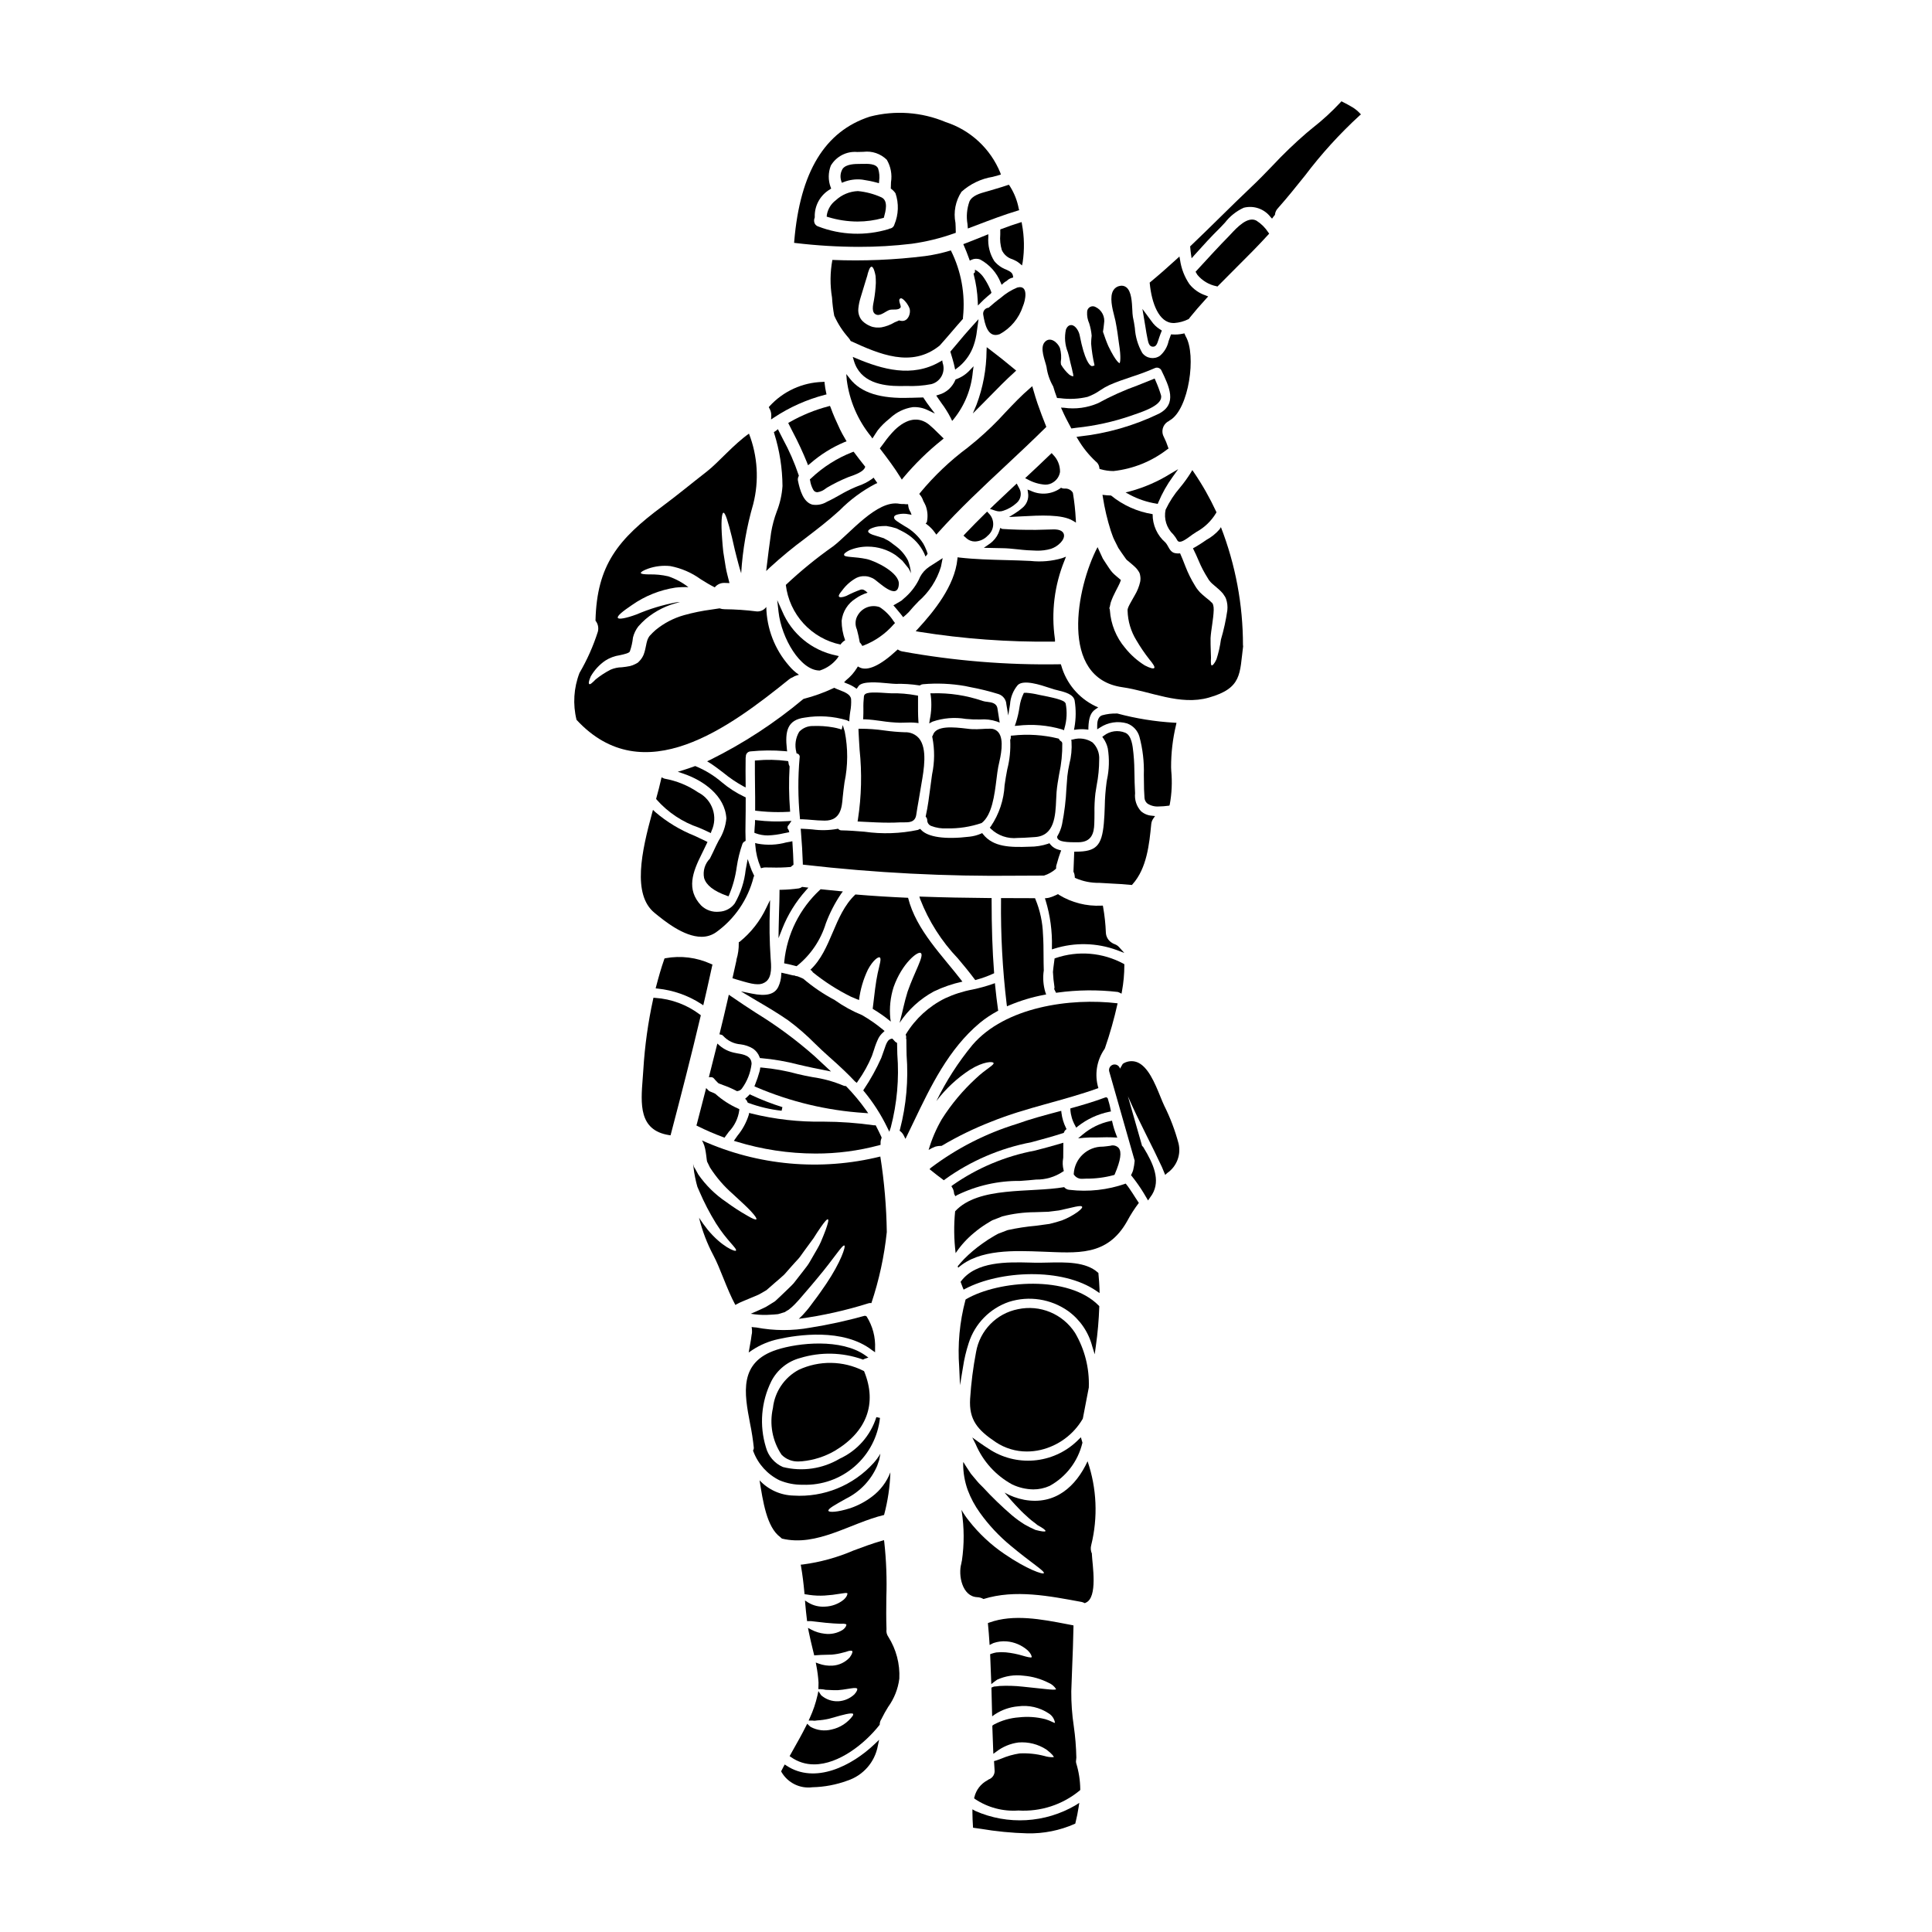 <?xml version="1.0" encoding="UTF-8"?>
<!-- Uploaded to: SVG Repo, www.svgrepo.com, Generator: SVG Repo Mixer Tools -->
<svg fill="#000000" width="800px" height="800px" version="1.1" viewBox="144 144 512 512" xmlns="http://www.w3.org/2000/svg">
 <g>
  <path d="m413.44 272.15-0.945 0.879c-1.672 1.574-3.32 3.117-4.973 4.695l-1.18 1.145 1.574 0.504c0.312 0.102 0.641 0.152 0.969 0.152 0.371 0 0.742-0.07 1.09-0.207 1.281-0.426 2.457-1.121 3.453-2.039 1.16-0.992 1.426-2.688 0.621-3.988z"/>
  <path d="m349.97 303.04 0.352 3.121c0.789 7.016 5.812 15.504 10.852 15.531h0.094l0.09-0.035c1.797-0.59 3.379-1.707 4.539-3.199l0.395-0.594-0.695-0.156-0.004-0.004c-6.441-1.316-11.809-5.738-14.34-11.809z"/>
  <path d="m389.54 294.74c-0.934 0.801-1.648 1.824-2.086 2.977-0.957 1.871-2.285 3.531-3.902 4.879l-0.223 0.203h-0.004c-0.258 0.273-0.562 0.496-0.898 0.66l-1.664 0.961 0.848 0.992c0.371 0.43 0.754 0.879 1.102 1.328l0.633 0.824 0.789-0.676 0.746-0.727c0.75-0.926 1.617-1.84 2.504-2.754l-0.004-0.008c2.824-2.441 4.898-5.637 5.981-9.207l0.457-2.289-2.703 1.746h-0.004c-0.547 0.324-1.07 0.691-1.57 1.09z"/>
  <path d="m377.12 304.9c-2.172-0.766-4.578 0.105-5.762 2.082-0.734 1.156-0.832 2.609-0.262 3.856l0.035 0.141c0.285 1.062 0.508 2.082 0.688 3.113l0.027 0.152 0.105 0.109v0.004c0.145 0.141 0.266 0.297 0.363 0.473l0.188 0.34 0.375-0.105v-0.004c3.086-1.203 5.832-3.141 8.004-5.644l0.305-0.305-0.395-0.52-0.004 0.004c-0.941-1.48-2.195-2.742-3.668-3.695z"/>
  <path d="m405.59 279.58-0.719 0.707c-1.633 1.609-3.262 3.242-4.848 4.918l-0.691 0.734 0.754 0.676c0.625 0.574 1.445 0.891 2.293 0.887 1.285-0.051 2.496-0.605 3.375-1.539 0.82-0.676 1.34-1.652 1.441-2.711 0.098-1.059-0.23-2.113-0.914-2.93z"/>
  <path d="m420.89 284.36c-0.789 0-1.574 0.035-2.363 0.059-3.215 0.02-6.144-0.059-8.934-0.246l-0.523-0.266-0.164 0.559c-0.344 1.156-0.988 2.199-1.871 3.019-0.324 0.305-0.672 0.578-1.047 0.82l-1.262 0.867 4.856 0.102c1.207 0 2.629 0.145 4.137 0.305 1.668 0.199 3.348 0.316 5.027 0.352 1.281 0.031 2.562-0.133 3.793-0.492 1.82-0.613 3.668-2.344 3.426-3.738-0.121-0.664-0.746-1.488-2.949-1.398z"/>
  <path d="m359.55 273.85c0.172 0.293 0.457 0.496 0.789 0.566 0.098 0.02 0.195 0.027 0.293 0.027 0.82-0.125 1.59-0.473 2.223-1.004 0.141-0.098 0.262-0.18 0.344-0.227l-0.004-0.004c1.797-1.051 3.66-1.969 5.586-2.754l0.293-0.102c1.789-0.613 3.68-1.375 4.113-2.391l0.113-0.273-0.184-0.227c-0.902-1.129-1.797-2.285-2.68-3.469l-0.207-0.281-0.336 0.105-0.004 0.004c-4.062 1.582-7.777 3.941-10.941 6.941l-0.32 0.27 0.055 0.285h0.004c0.125 0.891 0.418 1.75 0.863 2.531z"/>
  <path d="m363.95 251.57-0.434 0.113v0.004c-3.578 0.938-7.019 2.34-10.234 4.176l-0.395 0.23 0.207 0.418 0.984 1.945h0.004c1.41 2.668 2.684 5.41 3.816 8.211l0.242 0.633 0.527-0.426h0.004c2.719-2.383 5.805-4.312 9.137-5.719l0.539-0.207-0.469-0.812c-0.453-0.789-0.883-1.52-1.258-2.316-1.008-2.141-1.816-3.938-2.488-5.824z"/>
  <path d="m389.19 211.86c-8.16 1.016-16.387 1.359-24.602 1.023-0.613 3.293-0.645 6.668-0.094 9.973 0.094 1.609 0.289 3.211 0.582 4.797 0.965 2.152 2.254 4.144 3.824 5.902 0.211 0.25 0.387 0.523 0.531 0.812 7.582 3.477 16.137 7.211 23.539 1.25 0.02-0.023 0.043-0.023 0.066-0.047 2.109-2.344 4.082-4.754 6.168-7.086v0.004c-0.023-0.148-0.023-0.297 0-0.441 0.641-6.086-0.48-12.223-3.223-17.688-2.219 0.688-4.492 1.191-6.793 1.5zm-6.113 17.195c-0.285-0.012-0.562-0.059-0.836-0.145-0.254 0.184-0.93 0.375-1.16 0.512-1.082 0.652-2.273 1.102-3.516 1.332-0.414 0.051-0.832 0.062-1.25 0.043-0.266-0.016-0.531-0.051-0.789-0.113l-0.184-0.023c-0.043-0.023-0.301-0.094-0.301-0.094-0.047-0.012-0.094-0.027-0.141-0.043l-0.441-0.184v-0.004c-0.305-0.125-0.602-0.281-0.879-0.465-0.336-0.203-0.645-0.445-0.926-0.719-0.332-0.312-0.598-0.68-0.789-1.09-0.348-0.719-0.484-1.523-0.395-2.32 0.102-0.992 0.301-1.969 0.605-2.918 0.484-1.574 0.926-2.992 1.273-4.195 0.184-0.582 0.348-1.09 0.484-1.555 0.09-0.445 0.215-0.879 0.375-1.301 0.23-0.719 0.508-1.09 0.762-1.09s0.535 0.395 0.742 1.113h0.004c0.133 0.434 0.238 0.875 0.32 1.324 0.047 0.523 0.07 1.152 0.07 1.879v-0.004c-0.07 1.547-0.238 3.09-0.512 4.613-0.207 1.18-0.836 3.41 0.812 3.824 1.09 0.254 2.363-0.996 3.34-1.301 0.812-0.254 2.41 0.207 2.922-0.672 0.254-0.441-0.906-2.062 0-2.387 0.23-0.094 0.625 0.137 1.137 0.691v0.004c0.332 0.352 0.621 0.742 0.855 1.164 0.172 0.293 0.312 0.602 0.422 0.926 0.301 1.293-0.434 3.238-2.008 3.195z"/>
  <path d="m352.25 299c0.457 3.82 2.102 7.402 4.699 10.242 2.602 2.836 6.027 4.785 9.793 5.574 0.312-0.473 0.734-0.863 1.23-1.137-0.609-1.66-0.926-3.41-0.93-5.172 0.273-2.438 1.652-4.613 3.734-5.906 0.961-0.676 2.023-1.191 3.148-1.531-0.125-0.129-0.266-0.246-0.418-0.348l-0.117-0.094-0.043-0.047c-0.016 0-0.035-0.008-0.047-0.02l-0.348-0.211c-0.094 0 0-0.043-0.141-0.066-0.238-0.086-0.496-0.094-0.738-0.023-1.305 0.469-2.574 1.027-3.805 1.668-1.09 0.441-1.812 0.441-1.949 0.137-0.137-0.305 0.207-0.789 0.883-1.621 0.988-1.359 2.262-2.481 3.731-3.289 0.684-0.34 1.445-0.5 2.207-0.465 0.48 0.004 0.957 0.09 1.41 0.254l0.395 0.16 0.094 0.023 0.113 0.066 0.07 0.023 0.254 0.141c1.156 0.602 6.398 6.098 6.723 1.484 0.23-3.062-6.168-6.168-8.535-6.691-3.289-0.695-5.863-0.395-5.984-1.09-0.066-0.324 0.441-0.738 1.441-1.25h0.008c1.543-0.641 3.199-0.965 4.867-0.953 2.621 0.004 5.18 0.789 7.352 2.254 0.578 0.465 1.203 0.949 1.785 1.484l1.527 1.879 0.094 0.113c0.047 0.07 0.184 0.328 0.184 0.328l0.141 0.281 0.227 0.461 0.004-0.004c0.031 0.102 0.074 0.203 0.117 0.301-0.117-1.156-0.379-2.293-0.785-3.383-0.723-1.43-1.754-2.68-3.016-3.664-0.625-0.488-1.227-0.949-1.812-1.367-0.582-0.418-1.09-0.582-1.598-0.906-1.25-0.395-2.25-0.719-2.969-0.93-0.789-0.301-1.207-0.602-1.18-0.926 0.027-0.324 0.441-0.625 1.207-0.906l0.004 0.004c0.469-0.18 0.961-0.305 1.461-0.371 0.707-0.082 1.418-0.121 2.133-0.117 0.902 0.133 1.793 0.344 2.664 0.625 0.812 0.395 1.836 0.883 2.621 1.371 2.059 1.25 3.711 3.066 4.754 5.238 0.137 0.281 0.23 0.578 0.348 0.859 0.395-0.418 0.672-0.812 0.531-0.883 0-0.047-0.043-0.137-0.066-0.137-0.055-0.258-0.141-0.508-0.258-0.746-0.227-0.582-0.5-1.148-0.809-1.691-1.234-1.93-2.934-3.516-4.941-4.613-0.789-0.465-1.508-0.949-2.062-1.324-0.555-0.375-0.789-0.762-0.719-1.09 0.066-0.328 0.441-0.555 1.066-0.691 0.922-0.215 1.879-0.223 2.805-0.023 0.258 0.031 0.516 0.086 0.766 0.16-0.09-0.23-0.184-0.488-0.254-0.719h-0.004c-0.352-0.52-0.566-1.121-0.625-1.75-0.023-0.094-0.023-0.23-0.043-0.352v0.004c-0.371 0.023-0.746 0-1.113-0.066-0.371 0.027-0.746 0.012-1.113-0.047-5.984-1.207-13.332 8.047-17.738 11.34l-0.004-0.004c-4.375 3.09-8.527 6.481-12.426 10.148z"/>
  <path d="m375.2 260.2 0.727-1.133c0.219-0.355 0.445-0.707 0.688-1.043 0.863-1.09 1.852-2.074 2.938-2.938l0.352-0.301v0.004c1.652-1.555 3.742-2.562 5.984-2.894 1.402-0.082 2.797 0.207 4.051 0.832l1.816 0.871-1.207-1.594c-0.68-0.906-1.234-1.66-1.715-2.43l-0.152-0.238h-0.289c-0.98 0.039-1.969 0.062-2.844 0.082h-0.395c-7.816 0.301-12.988-1.34-15.871-5.008l-1.008-1.285 0.129 1.629h0.004c0.711 5.445 2.918 10.59 6.379 14.855z"/>
  <path d="m397.77 291.69-0.051 0.496c-0.715 7.129-6.297 13.93-10.441 18.43l-0.605 0.656 0.879 0.16c11.746 1.875 23.637 2.746 35.531 2.606h0.5v-0.5c-0.004-0.094-0.012-0.188-0.031-0.281-1-7.008-0.121-14.156 2.551-20.711l0.395-1.02-1.023 0.395v-0.004c-2.719 0.797-5.566 1.047-8.383 0.738-2.227-0.113-4.469-0.172-6.633-0.227-3.992-0.102-8.125-0.207-12.203-0.672z"/>
  <path d="m377.64 445.47-0.082-0.211c-0.441-0.957-0.891-1.891-1.355-2.777l-0.137-0.262h-0.422c-4.438-0.637-8.918-0.961-13.402-0.973-6.465 0.117-12.914-0.613-19.188-2.168l-0.512-0.156-0.109 0.52c-0.629 2.012-1.641 3.883-2.984 5.512l-0.969 1.375 0.645 0.195h0.004c6.797 2.094 13.867 3.164 20.98 3.176 5.691 0.02 11.359-0.719 16.855-2.195l0.395-0.105v-0.395c-0.027-0.457 0.055-0.914 0.234-1.336z"/>
  <path d="m342.69 434-0.242 0.273h-0.004c-0.184 0.199-0.379 0.387-0.586 0.562l-0.395 0.352 0.371 0.371c0.074 0.121 0.125 0.23 0.184 0.352l0.152 0.316 0.176 0.066 0.004-0.004c2.836 1.043 5.785 1.738 8.785 2.07l0.211-0.957c-2.844-0.891-5.629-1.973-8.328-3.242z"/>
  <path d="m337.14 407.61-0.395 1.742c-0.637 2.754-1.277 5.512-1.969 8.266l-0.117 0.484 0.488 0.113v0.004c0.215 0.039 0.406 0.16 0.535 0.336 1.191 1.285 2.824 2.074 4.574 2.207 1.164 0.141 2.289 0.527 3.293 1.133 0.789 0.539 1.395 1.312 1.727 2.207l0.113 0.297 0.32 0.023c3.352 0.293 6.672 0.867 9.93 1.719l2.047 0.469c1.18 0.277 2.387 0.512 3.566 0.746l2.981 0.602-4.383-4.078c-4.805-4.246-9.973-8.062-15.438-11.414-2.199-1.43-4.477-2.91-6.691-4.457z"/>
  <path d="m344.56 358.88c1.879 0.223 3.766 0.336 5.652 0.336 0.902 0 1.797-0.023 2.688-0.074l0.496-0.031-0.035-0.496v-0.004c-0.293-3.785-0.332-7.59-0.113-11.387v-0.133l-0.059-0.121c-0.098-0.184-0.164-0.383-0.199-0.586 0-0.121-0.012-0.238-0.039-0.355l-0.078-0.316-0.324-0.051c-2.668-0.348-5.363-0.398-8.043-0.145l-0.453 0.031v0.457c0 2.066 0 4.133 0.035 6.199 0.035 2.066 0.047 4.121 0.035 6.184v0.441z"/>
  <path d="m396.33 255.55 0.496-0.586h-0.004c2.84-3.559 4.574-7.871 4.981-12.402l0.203-1.5-1.047 1.094c-0.969 1.035-2.168 1.828-3.5 2.316l-0.215 0.059-0.082 0.199c-0.379 0.883-0.93 1.676-1.625 2.34-0.793 0.734-1.75 1.266-2.793 1.551l-0.637 0.195 0.375 0.551c0.312 0.461 0.633 0.918 0.961 1.379h-0.004c0.965 1.281 1.82 2.648 2.551 4.078z"/>
  <path d="m331.86 429.46h0.633c0.281 0.012 0.547 0.145 0.723 0.363 0.246 0.305 0.512 0.59 0.789 0.863l0.297 0.309 0.18 0.121c0.359 0.141 0.723 0.281 1.086 0.418 1.23 0.43 2.43 0.949 3.586 1.551l0.16 0.09 0.176-0.039c0.469-0.059 0.887-0.316 1.152-0.707 1.387-1.914 2.262-4.156 2.535-6.504-0.023-2.125-2.129-2.496-3.672-2.754-0.367-0.062-0.723-0.125-1.031-0.207v-0.004c-1.387-0.305-2.68-0.941-3.762-1.863l-0.609-0.543z"/>
  <path d="m374.09 439.02-0.617-0.879c-1.562-2.195-3.293-4.269-5.172-6.203l-0.125-0.125h-0.18c-0.168-0.012-0.332-0.051-0.484-0.117-2.613-1.094-5.359-1.848-8.164-2.246-1.312-0.242-2.668-0.496-3.965-0.824-3.09-0.848-6.254-1.418-9.445-1.703l-0.465-0.031-0.055 0.461c-0.027 0.168-0.059 0.336-0.102 0.504-0.332 1.215-0.738 2.414-1.211 3.582l-0.184 0.438 0.43 0.199v0.004c9.094 3.898 18.785 6.219 28.656 6.859z"/>
  <path d="m356.41 379.14c-0.219 0.148-0.469 0.246-0.727 0.297-1.535 0.211-3.082 0.336-4.629 0.367h-0.473v0.477c0 1.715-0.062 3.453-0.117 5.199-0.043 1.484-0.09 2.977-0.109 4.465l-0.039 2.68 0.988-2.492h-0.004c1.48-3.746 3.613-7.195 6.301-10.191l0.633-0.703-1.676-0.207z"/>
  <path d="m379.68 443.92 0.395-1.18v-0.004c1.648-6.312 2.231-12.859 1.723-19.367-0.023-0.902-0.043-1.801-0.059-2.699v-0.281l-0.242-0.141c-0.137-0.074-0.258-0.172-0.355-0.289-0.145-0.168-0.32-0.367-0.488-0.535l-0.188-0.184-0.254 0.051c-0.812 0.156-1.18 0.949-1.48 1.703-0.172 0.473-0.34 0.953-0.5 1.434-0.223 0.66-0.449 1.32-0.699 1.969h-0.004c-1.285 2.879-2.816 5.644-4.574 8.266l-0.188 0.301 0.223 0.277v-0.004c2.426 2.934 4.492 6.152 6.148 9.578z"/>
  <path d="m353.41 373.76 0.195-0.02 0.125-0.152 0.004-0.004c0.094-0.094 0.199-0.18 0.316-0.25l0.227-0.148v-0.277c-0.043-1.613-0.125-3.391-0.262-5.418l-0.031-0.551-1.574 0.301 0.004-0.004c-2.484 0.691-5.094 0.809-7.625 0.34l-0.672-0.172 0.059 0.691c0.141 1.926 0.594 3.816 1.336 5.598l0.16 0.395 0.395-0.102v-0.004c0.223-0.062 0.453-0.102 0.688-0.105 0.551 0 1.141 0 1.719 0.02 1.648 0.051 3.297 0.008 4.938-0.137z"/>
  <path d="m356.7 361.12c0.789 0.027 1.605 0.094 2.414 0.164 1.07 0.09 2.176 0.184 3.273 0.184l0.215 0.004c4.215 0 4.516-3.566 4.723-6.172 0.109-1.227 0.289-2.555 0.477-3.965 0.926-4.441 0.945-9.023 0.059-13.477l-0.516-1.699-0.301 1.18h0.004c-0.176-0.066-0.352-0.125-0.531-0.172-0.547-0.164-1.102-0.297-1.664-0.395-1.781-0.32-3.59-0.445-5.398-0.371-1.383-0.035-2.711 0.523-3.66 1.527-0.969 1.629-1.242 3.574-0.758 5.402l0.035 0.289 0.27 0.105h-0.004c0.43 0.137 0.68 0.582 0.574 1.02-0.473 5.297-0.449 10.629 0.066 15.922l0.035 0.457h0.457z"/>
  <path d="m347.45 365.4c1.441-0.051 2.875-0.242 4.277-0.574l1.445-0.281-0.148-0.52c-0.062-0.172-0.168-0.328-0.305-0.449v-0.48c0-0.133 0.137-0.301 0.273-0.461 0.07-0.082 0.137-0.172 0.199-0.266l0.559-0.828-0.984 0.066c-2.715 0.176-5.441 0.098-8.145-0.227l-0.531-0.062v0.535c0 0.395-0.043 0.816-0.078 1.223-0.035 0.41-0.07 0.855-0.082 1.277v0.355l0.332 0.121v0.004c1.02 0.375 2.098 0.57 3.188 0.566z"/>
  <path d="m339.16 398.54c-0.281 1.305-0.574 2.609-0.875 3.914l-0.176 0.789 0.949 0.293c1.352 0.395 2.754 0.836 4.144 1.129v-0.004c0.508 0.109 1.031 0.168 1.555 0.176 0.855 0.047 1.699-0.234 2.359-0.789 1.516-1.344 1.281-4.09 1.098-6.297-0.289-4.324-0.352-8.656-0.184-12.988l0.047-2.238-0.98 2.012c-1.645 3.512-4.066 6.609-7.086 9.051l-0.23 0.117v0.246c0.027 1.465-0.176 2.926-0.605 4.328z"/>
  <path d="m437.59 435.18-0.035-0.117-0.281-0.254h-0.203l-0.168 0.031c-3.086 1.148-6.211 2.059-8.863 2.793l-0.375 0.102v0.395-0.004c0.102 1.469 0.531 2.894 1.262 4.176l0.273 0.535 0.473-0.371h-0.004c2.422-1.898 5.25-3.207 8.266-3.828l0.477-0.094-0.094-0.48c-0.164-0.98-0.449-1.961-0.727-2.883z"/>
  <path d="m443.95 378.54 0.168-0.184c3.824-4.234 4.461-10.734 4.973-15.953 0.047-0.527 0.23-1.031 0.535-1.465l0.473-0.672-0.816-0.094c-1.07-0.066-2.086-0.48-2.898-1.184-1.191-1.293-1.766-3.039-1.574-4.789 0-0.285-0.023-0.57-0.039-0.863-0.078-1.281-0.102-2.598-0.121-3.863-0.027-1.824-0.062-3.703-0.254-5.555l-0.051-0.516c-0.168-1.676-0.453-4.477-2.117-5.211h-0.004c-1.906-0.793-4.094-0.492-5.715 0.789l-0.395 0.297 0.285 0.395v-0.004c0.566 0.805 0.969 1.719 1.18 2.68 0.449 2.777 0.371 5.613-0.23 8.359l-0.102 0.652c-0.281 2.109-0.441 4.231-0.473 6.359-0.051 1.473-0.105 2.996-0.246 4.504-0.539 5.926-2.055 7.477-7.371 7.477h-0.469l-0.023 0.473c-0.066 1.574-0.137 3.148-0.184 4.723v0.113l0.051 0.105h-0.004c0.18 0.379 0.281 0.789 0.301 1.207v0.27l0.227 0.133h0.004c1.973 0.859 4.106 1.285 6.258 1.242l0.543 0.031c0.98 0.066 1.969 0.117 2.941 0.168 1.609 0.082 3.273 0.164 4.902 0.34z"/>
  <path d="m455.78 335.55-0.574-0.027h-0.004c-5.098-0.293-10.152-1.109-15.086-2.434h-0.137c-1.305-0.039-2.609 0.117-3.867 0.465-1.344 0.422-1.344 2.234-1.344 2.832v0.895l0.75-0.477c2.113-1.398 4.734-1.797 7.168-1.09 1.578 0.57 2.789 1.863 3.262 3.473 0.891 3.301 1.289 6.719 1.18 10.141l0.023 1.574c0 1.492 0.035 3.035 0.152 4.547v-0.004c0.039 0.594 0.324 1.141 0.789 1.512 0.895 0.578 1.957 0.844 3.019 0.762 0.828-0.012 1.656-0.074 2.477-0.188l0.312-0.039 0.098-0.301v0.004c0.547-2.949 0.676-5.961 0.395-8.949-0.023-0.395-0.035-0.711-0.039-0.91v0.004c-0.012-3.773 0.426-7.531 1.305-11.199z"/>
  <path d="m438.8 441.47-0.102-0.473-0.477 0.098c-2.688 0.57-5.191 1.793-7.293 3.562l-1.211 1.012 1.574-0.145c0.953-0.09 1.93-0.09 2.727-0.09h0.754c1.621-0.039 3.148-0.082 4.535 0l0.789 0.043-0.281-0.711 0.004-0.004c-0.422-1.07-0.766-2.172-1.02-3.293z"/>
  <path d="m423.37 406.07 0.047 0.137v0.004c0.055 0.137 0.121 0.27 0.199 0.391l0.25 0.5 0.355-0.051h0.004c5.305-0.73 10.68-0.789 15.996-0.172 0.137 0.035 0.27 0.086 0.395 0.148l0.598 0.305 0.117-0.637c0.418-2.273 0.629-4.578 0.633-6.891v-0.273l-0.234-0.141h-0.004c-5.519-2.981-12.039-3.523-17.977-1.492l-0.277 0.105-0.035 0.297c-0.043 0.367-0.094 0.746-0.148 1.133-0.09 0.668-0.184 1.367-0.246 2.129h-0.004c0.059 1.316 0.191 2.633 0.395 3.934 0.027 0.148 0.02 0.301-0.023 0.445z"/>
  <path d="m436.33 447.87h-0.102c-4.059-0.023-7.426 3.125-7.672 7.172v0.184l0.109 0.148v0.004c0.469 0.656 1.234 1.039 2.039 1.016h0.094l1.047-0.043c2.461 0.02 4.914-0.293 7.289-0.934l0.215-0.07 0.09-0.203c1.551-3.66 1.875-5.859 1.02-6.918l0.004-0.004c-0.566-0.605-1.43-0.832-2.215-0.578-0.637 0.098-1.273 0.16-1.918 0.227z"/>
  <path d="m456.23 268.34-2.019 1.18h0.004c-3.32 2.07-6.922 3.644-10.695 4.676l-1.23 0.301 1.109 0.609c2.191 1.164 4.562 1.965 7.016 2.359l0.395 0.07 0.148-0.367v0.004c1.023-2.457 2.332-4.781 3.906-6.926z"/>
  <path d="m454.96 229.6h0.266c1.297-0.094 2.566-0.441 3.731-1.023l0.18-0.148c0.043-0.055 0.078-0.113 0.117-0.172l0.059-0.094c1.266-1.574 2.699-3.234 4.383-5.074l0.484-0.527-0.664-0.266h0.004c-1.688-0.559-3.176-1.594-4.293-2.973-1.324-1.934-2.18-4.148-2.504-6.469l-0.16-0.879-0.652 0.602c-2.461 2.258-4.758 4.269-7.035 6.152l-0.199 0.164 0.027 0.266c0.492 5.086 2.402 10.441 6.258 10.441z"/>
  <path d="m456.02 287.21v0.023c0.113 0.176 0.297 0.297 0.504 0.332 0.055 0.008 0.109 0.008 0.16 0 0.578 0 1.461-0.496 3.023-1.676l0.227-0.172 1.082-0.719 0.004-0.004c2.164-1.176 3.977-2.91 5.246-5.023l0.109-0.211-0.102-0.223v-0.004c-1.668-3.59-3.625-7.043-5.856-10.316l-0.438-0.637-0.395 0.664v0.004c-0.859 1.379-1.812 2.703-2.856 3.953-1.531 1.777-2.824 3.754-3.832 5.875-0.512 2.394 0.262 4.887 2.047 6.57 0.41 0.484 0.77 1.008 1.074 1.562z"/>
  <path d="m393.82 240.2-0.125-0.688-0.605 0.355c-7.414 4.305-15.352 1.969-22.148-0.887l-0.953-0.395 0.293 0.992c1.68 5.766 7.477 6.734 12.301 6.734 0.527 0 1.043 0 1.543-0.027h-0.004c2.242 0.105 4.488-0.059 6.691-0.484 1.168-0.301 2.156-1.078 2.727-2.141 0.57-1.066 0.672-2.32 0.281-3.461z"/>
  <path d="m410.77 410.04 0.086 0.641 0.598-0.254h0.004c2.965-1.25 6.055-2.184 9.219-2.777l0.57-0.109-0.199-0.543h-0.004c-0.574-1.887-0.723-3.879-0.43-5.828-0.047-1.32-0.055-2.641-0.062-3.961 0-1.836-0.023-3.731-0.145-5.586h-0.004c-0.098-3.191-0.773-6.344-1.992-9.301l-0.125-0.293h-0.324c-2.711 0-5.445 0-8.184-0.027h-0.496v0.5l0.004 0.004c-0.109 9.199 0.391 18.398 1.484 27.535z"/>
  <path d="m448.09 233.7c0.219 1.09 0.434 2.125 1.391 2.18h0.078c0.852 0 1.109-0.809 1.441-1.82l0.223-0.684c0.105-0.348 0.234-0.688 0.367-1.012l0.312-0.762-0.699-0.457c-0.789-0.523-1.469-1.191-2.008-1.969l-2.441-3.312 0.828 4.961c0.152 0.992 0.309 1.949 0.508 2.875z"/>
  <path d="m342.85 343.13c3.035-0.305 6.094-0.332 9.137-0.074l0.613 0.07-0.07-0.598c-0.52-4.723 0.09-7.762 4.746-8.359 3.715-0.617 7.523-0.379 11.133 0.703l0.66 0.309 0.039-0.727c0.035-0.621 0.125-1.238 0.219-1.898l0.004-0.004c0.207-1.082 0.281-2.184 0.219-3.281-0.133-1.254-1.691-1.859-3.066-2.391-0.434-0.168-0.852-0.332-1.18-0.5l-0.219-0.113-0.219 0.109h-0.004c-2.523 1.184-5.148 2.129-7.848 2.824l-0.172 0.086c-7.539 6.312-15.805 11.707-24.617 16.074l-0.828 0.395 0.789 0.484c1.219 0.789 2.398 1.688 3.543 2.57 1.605 1.324 3.332 2.5 5.152 3.504l0.723 0.371v-0.816c-0.023-2.297-0.043-4.676 0-7.086l0.051-0.234h0.004c-0.062-0.719 0.469-1.355 1.191-1.418z"/>
  <path d="m406.3 249.05c2.109-2.156 4.293-4.387 6.574-6.441l0.422-0.395-0.434-0.363c-2.25-1.887-4.481-3.66-6.629-5.281l-0.746-0.562-0.039 0.938h-0.004c-0.035 4.883-0.934 9.723-2.652 14.297l-0.984 2.332 1.785-1.785c0.906-0.898 1.805-1.82 2.707-2.738z"/>
  <path d="m409.45 219.48 0.496-0.453c0.223-0.211 0.473-0.387 0.746-0.527l0.129-0.09h0.004c0.352-0.355 0.793-0.617 1.273-0.758l0.414-0.121-0.066-0.426c-0.137-0.852-0.758-1.18-1.762-1.645l-0.004-0.004c-1.246-0.461-2.344-1.246-3.188-2.273-1.199-1.906-1.75-4.148-1.574-6.391v-0.719l-0.668 0.27c-1.828 0.738-3.656 1.48-5.484 2.176l-0.484 0.184 0.203 0.473c0.441 1.004 0.879 2.109 1.336 3.383l0.18 0.504 0.488-0.227v-0.008c0.734-0.328 1.57-0.34 2.312-0.031 2.449 1.336 4.356 3.484 5.383 6.074z"/>
  <path d="m406.23 222.09 0.273-0.203 0.238-0.324-0.105-0.332-0.004 0.004c-0.059-0.195-0.129-0.383-0.215-0.566-0.441-1.008-0.965-1.98-1.574-2.898-0.461-0.719-1.047-1.352-1.73-1.863l-0.742-0.453v0.707l-0.059 0.051-0.121 0.109-0.195 0.199 0.07 0.273-0.004 0.004c0.598 2.301 0.949 4.66 1.051 7.039l0.043 1.129 0.789-0.789c0.492-0.492 1.098-1.102 1.746-1.633 0.172-0.16 0.352-0.312 0.539-0.453z"/>
  <path d="m390.19 256.51c-2.711-2.152-5.856-1.66-9.09 1.445-1.031 1.051-1.977 2.184-2.824 3.391-0.293 0.395-0.582 0.789-0.887 1.18l-0.23 0.301 0.23 0.305c1.887 2.469 3.707 4.894 5.234 7.379l0.367 0.594 0.438-0.547c3.07-3.664 6.496-7.012 10.23-9.992l0.422-0.355-0.395-0.395c-0.395-0.395-0.789-0.762-1.18-1.148-0.734-0.758-1.508-1.477-2.316-2.156z"/>
  <path d="m397.13 241.95 1.219-0.953c1.699-1.477 2.977-3.379 3.699-5.512 0.418-1.215 0.703-2.477 0.84-3.754l0.434-3.148-2.137 2.363c-1.18 1.285-2.269 2.609-3.383 3.938l-1.949 2.301 0.152 0.516c0.297 0.973 0.57 1.883 0.789 2.754z"/>
  <path d="m328.55 442.26 0.355 0.176v0.004c2.195 1.098 4.449 2.074 6.75 2.918l0.363 0.137 0.215-0.32c0.277-0.395 0.594-0.824 0.926-1.262v0.004c1.5-1.559 2.469-3.555 2.754-5.699v-0.297l-0.273-0.121h0.004c-2.199-0.969-4.231-2.277-6.019-3.883l-0.113-0.078c-0.367-0.184-0.734-0.336-1.086-0.477l-0.199-0.082h-0.004c-0.184-0.066-0.352-0.176-0.484-0.324l-0.609-0.609-0.211 0.84c-0.742 2.922-1.484 5.793-2.246 8.691z"/>
  <path d="m402.46 403.73 0.328-0.094c1.492-0.406 2.953-0.934 4.359-1.574l0.312-0.145-0.027-0.34c-0.438-5.699-0.645-11.945-0.645-19.094v-0.488h-0.496c-6.273-0.047-12.316-0.172-17.957-0.371l-0.691-0.023 0.203 0.66c2.269 5.856 5.672 11.207 10.012 15.746 1.574 1.871 3.039 3.637 4.387 5.457z"/>
  <path d="m332.55 364.23c1.77-3.75 0.273-8.23-3.398-10.168l-0.254-0.148v-0.004c-2.621-1.77-5.586-2.977-8.699-3.539-0.129-0.023-0.25-0.066-0.367-0.129l-0.52-0.234-0.129 0.582c-0.34 1.523-0.789 3.254-1.246 4.894l-0.059 0.223 0.137 0.191v0.004c3.004 3.398 6.844 5.953 11.137 7.41 0.926 0.395 1.836 0.789 2.707 1.219l0.516 0.242z"/>
  <path d="m420.58 376.04 0.148-0.023h0.004c1.094-0.355 2.106-0.922 2.977-1.672l0.168-0.168v-0.227c-0.004-0.152 0.004-0.309 0.027-0.461 0.105-0.359 0.207-0.715 0.312-1.07 0.25-0.883 0.492-1.711 0.812-2.531l0.203-0.512-0.531-0.145h-0.004c-0.93-0.207-1.762-0.723-2.359-1.465l-0.223-0.305-0.352 0.137v0.004c-1.586 0.531-3.246 0.797-4.918 0.785-5.148 0.207-9.625 0.102-12.324-3.312l-0.234-0.297-0.355 0.164c-0.945 0.406-1.945 0.672-2.969 0.785-6.508 0.789-11.07 0.129-12.867-1.816l-0.227-0.246-0.316 0.121 0.004 0.004c-0.098 0.039-0.191 0.086-0.281 0.145-4.672 0.988-9.48 1.148-14.211 0.477-2.113-0.168-4.113-0.328-6.059-0.355h0.004c-0.277 0.008-0.547-0.094-0.754-0.281l-0.191-0.164-0.246 0.066h-0.004c-2.152 0.383-4.352 0.426-6.516 0.129-0.883-0.07-1.738-0.137-2.547-0.164l-0.551-0.02 0.043 0.551c0.262 3.148 0.426 5.957 0.512 8.535v0.418l0.395 0.055v-0.004c18.746 2.152 37.609 3.121 56.48 2.894 2.363-0.012 4.668-0.016 6.949-0.031z"/>
  <path d="m341.61 355.3-0.305-0.129c-2.16-1.023-4.18-2.32-6.012-3.863-2.059-1.77-4.391-3.203-6.906-4.238l-0.164-0.059-0.168 0.062c-1.109 0.395-2.078 0.742-2.961 1.008l-1.477 0.445 1.461 0.492c5.293 1.785 11.074 5.844 11.414 11.875-0.199 2.086-0.895 4.098-2.027 5.859-0.262 0.496-0.504 0.965-0.711 1.402-0.473 1.039-1.02 2.176-1.633 3.398h-0.004c-1.32 1.348-1.895 3.262-1.527 5.113 0.555 1.922 2.531 3.465 6.039 4.723l0.426 0.148 0.188-0.395v0.004c0.977-2.356 1.648-4.824 1.992-7.352 0.309-2.102 0.82-4.172 1.523-6.176 0.109-0.27 0.312-0.492 0.57-0.629l0.266-0.148v-0.301c-0.066-1.453-0.047-2.941-0.023-4.375 0.047-2.156 0.047-4.328 0.047-6.5z"/>
  <path d="m320.34 397.94-0.242 0.07-0.082 0.238c-0.789 2.254-1.461 4.59-2.121 7.133l-0.141 0.547 0.562 0.062c4.082 0.422 8.012 1.801 11.465 4.027l0.59 0.395 0.164-0.688c0.566-2.41 1.098-4.801 1.625-7.195l0.648-2.93-0.395-0.145h0.004c-3.773-1.734-7.992-2.266-12.078-1.516z"/>
  <path d="m425.24 320.36-0.113-0.328-0.332 0.004c-13.988 0.238-27.961-0.902-41.723-3.406-0.301-0.055-0.59-0.168-0.852-0.328l-0.32-0.191-0.273 0.25c-4.367 4.059-7.789 5.602-9.891 4.473l-0.395-0.219-0.242 0.395 0.004-0.004c-0.762 1.246-1.738 2.348-2.879 3.258l-0.539 0.562 0.762 0.32h0.004c0.758 0.277 1.48 0.645 2.152 1.098l0.395 0.293 0.301-0.375h-0.004c0.059-0.074 0.109-0.152 0.156-0.234l0.098-0.141c1.059-1.344 5.269-0.941 7.785-0.703 0.812 0.078 1.512 0.141 2 0.148 2.082-0.055 4.16 0.078 6.219 0.395l0.184 0.035 0.16-0.094c0.207-0.137 0.441-0.219 0.688-0.238 3.731-0.328 7.492-0.168 11.184 0.477l1.371 0.289c2.535 0.469 5.039 1.086 7.5 1.852 1.184 0.398 2.004 1.477 2.062 2.723l0.496 2.934 0.473-2.938c0.117-1.879 0.836-3.672 2.043-5.113 1.531-1.527 5.996-0.059 8.391 0.738 0.531 0.172 0.992 0.328 1.355 0.43 0.281 0.078 0.598 0.156 0.938 0.238 1.852 0.457 4.148 1.023 4.414 2.797l-0.004 0.004c0.363 2.316 0.344 4.68-0.066 6.992l-0.121 0.664 0.668-0.086c0.871-0.109 1.75-0.113 2.621-0.02l0.523 0.055v-0.527c0.094-2.66 0.617-4.027 1.875-4.875l0.734-0.496-0.816-0.359h0.004c-4.394-2.133-7.664-6.043-8.988-10.746z"/>
  <path d="m403.65 415.09c1.426-1.172 2.957-2.199 4.582-3.078l0.301-0.164-0.051-0.336c-0.289-2.027-0.543-4.16-0.758-6.332l-0.062-0.633-0.598 0.219h-0.008c-1.719 0.598-3.477 1.082-5.262 1.457-2.551 0.473-5.027 1.266-7.379 2.359-4.242 2.109-7.805 5.367-10.281 9.406l-0.121 0.191 0.074 0.215v0.004c0.07 0.207 0.09 0.426 0.055 0.641l-0.027 0.117 0.082 0.297c0 1.387 0.039 2.781 0.062 4.18 0.508 6.613-0.086 13.266-1.754 19.68l-0.102 0.32 0.262 0.215h-0.004c0.355 0.293 0.645 0.656 0.848 1.07l0.445 0.891 0.438-0.895c0.586-1.199 1.18-2.406 1.738-3.609 4.539-9.48 9.23-19.262 17.52-26.215z"/>
  <path d="m402.71 429.71c-3.504 3.207-6.57 6.859-9.113 10.871-1.496 2.57-2.672 5.309-3.504 8.164 0.543-0.34 1.117-0.629 1.719-0.859 0.566-0.156 1.152-0.234 1.738-0.23 4.199-2.488 8.598-4.629 13.148-6.402 9.23-3.754 19.082-5.512 28.383-8.902-1.066-3.512-0.469-7.32 1.621-10.34 0.027-0.074 0.066-0.145 0.113-0.207 1.348-3.906 2.473-7.887 3.363-11.918-12.477-1.508-29.82 0.926-38.492 11.059h0.004c-3.75 4.555-6.953 9.535-9.535 14.84 2.469-3.262 5.481-6.07 8.906-8.301 3.617-2.246 6.078-2.227 6.238-1.785 0.23 0.531-2.086 1.625-4.59 4.012z"/>
  <path d="m402.44 623.91-0.738-0.426v0.863c0 1.18 0.066 2.387 0.141 3.621l0.023 0.395 1.945 0.277v-0.004c4.137 0.707 8.32 1.113 12.516 1.223 4.269 0.082 8.504-0.766 12.41-2.481l0.215-0.094 0.059-0.23c0.355-1.43 0.633-2.801 0.844-4.195l0.164-1.09-0.922 0.605 0.004-0.004c-8.121 4.777-18.043 5.348-26.66 1.539z"/>
  <path d="m378.93 575.77v-0.109c-0.102-2.754-0.07-5.598-0.039-8.336 0.168-4.875-0.012-9.758-0.543-14.605l-0.074-0.562-0.547 0.156c-2.57 0.73-5.117 1.68-7.555 2.594-4.285 1.848-8.805 3.09-13.43 3.699l-0.535 0.043 0.09 0.527c0.363 2.106 0.648 4.356 0.879 6.894l0.035 0.395 0.375 0.062c0.105 0 0.203 0.027 0.312 0.039h-0.004c0.199 0.023 0.395 0.055 0.59 0.098 1.336 0.191 2.688 0.246 4.031 0.172 1.402-0.086 2.793-0.25 4.176-0.492l0.395-0.062c0.707-0.113 1.262-0.199 1.484-0.047 0.059 0.121-0.039 0.852-0.98 1.695-1.402 1.129-3.129 1.773-4.93 1.84-1.57 0.113-3.137-0.266-4.484-1.082l-0.844-0.543 0.082 1c0.117 1.352 0.254 2.676 0.422 4.031l0.051 0.434h0.438 0.594l1.113 0.129c0.824 0.094 1.77 0.203 2.789 0.316 1.523 0.141 2.844 0.23 3.707 0.254h0.625 0.004c0.383-0.039 0.77 0.016 1.129 0.152 0.059 0.121-0.047 0.84-1.02 1.508-1.426 0.863-3.106 1.211-4.758 0.98-1.211-0.137-2.383-0.492-3.465-1.059l-0.918-0.492 0.199 1.023c0.316 1.574 0.691 3.148 1.059 4.652l0.395 1.625 0.426-0.039c0.84-0.082 1.867-0.105 2.953-0.133l1.25-0.031h0.004c1.043-0.086 2.074-0.273 3.082-0.562l0.633-0.16c1.098-0.43 1.594-0.352 1.723-0.23 0.129 0.117 0.105 0.645-0.656 1.684v-0.004c-1.176 1.301-2.816 2.082-4.566 2.188-1.23 0.078-2.465-0.102-3.625-0.523l-0.812-0.301 0.156 0.852h0.004c0.281 1.461 0.473 2.941 0.57 4.43 0 0.395 0 0.84-0.023 1.246l-0.031 0.52 0.559 0.004c0.477 0.016 0.949 0.078 1.414 0.184 0.305 0 0.641 0.02 1.016 0.039 0.723 0.055 1.449 0.07 2.176 0.051 0.914-0.066 1.789-0.207 2.566-0.332 0.309-0.051 0.598-0.098 0.887-0.137 1.18-0.199 1.543-0.086 1.66 0.047 0.117 0.133 0.074 0.648-0.727 1.535h-0.004c-1.148 1.078-2.641 1.723-4.215 1.824-1.68 0.086-3.332-0.488-4.594-1.602l-0.719-1.094-0.242 1.137h-0.004c-0.465 2.055-1.145 4.059-2.027 5.973l-0.316 0.695 0.766 0.004c0.164 0 0.332 0 0.609 0.039 0.281 0.039 0.566-0.051 0.879-0.074 1.062-0.059 2.113-0.207 3.148-0.445l1.574-0.441c1.707-0.488 4.559-1.316 4.836-0.812h0.004c0.004 0.172-0.043 0.336-0.133 0.477-1.359 1.852-3.344 3.141-5.586 3.625-1.887 0.488-3.891 0.234-5.594-0.707-0.141-0.105-0.273-0.223-0.395-0.348l-0.48-0.48-0.309 0.605c-1.086 2.176-2.301 4.328-3.481 6.414l-0.879 1.574 0.367 0.254 0.004 0.004c1.789 1.27 3.93 1.941 6.121 1.926 6.559 0 13.457-5.512 17.293-10.395l0.094-0.117v-0.148c0.023-0.523 0.199-1.023 0.508-1.441 0.02-0.043 0.039-0.082 0.051-0.129 0.504-1.02 1.059-2.012 1.664-2.977 1.605-2.215 2.629-4.797 2.973-7.512 0.191-3.914-0.832-7.793-2.926-11.102-0.406-0.578-0.574-1.285-0.473-1.98z"/>
  <path d="m397.18 461.01 0.461-0.293c5.195-2.535 10.91-3.824 16.688-3.762 1.504-0.109 2.961-0.215 4.254-0.359h0.004c2.504 0.039 4.961-0.684 7.047-2.074l0.293-0.188-0.082-0.34c-0.246-0.984-0.281-2.012-0.105-3.012 0.004-0.07 0.012-0.141 0.027-0.207v-0.141c0-1.039 0-2.078 0.023-3.117v-0.68l-0.648 0.195c-2.269 0.68-4.613 1.297-6.879 1.887v-0.004c-7.836 1.469-15.27 4.594-21.801 9.164l-0.34 0.273 0.223 0.367 0.004-0.004c0.27 0.445 0.434 0.945 0.48 1.461 0.004 0.125 0.039 0.25 0.102 0.359z"/>
  <path d="m425.69 444.3 0.223-0.07 0.086-0.215h0.004c0.07-0.211 0.191-0.398 0.355-0.551l0.277-0.242-0.152-0.336h-0.004c-0.609-1.238-1.008-2.57-1.18-3.938l-0.062-0.566-0.758 0.199c-3.644 0.969-7.414 1.969-11.02 3.269l-0.004 0.004c-8.184 2.512-15.867 6.434-22.703 11.582l-0.418 0.395 0.441 0.359c1 0.816 2.027 1.605 3.051 2.363l0.309 0.23 0.301-0.242-0.004-0.004c6.828-4.906 14.645-8.266 22.902-9.84 2.734-0.738 5.582-1.504 8.355-2.398z"/>
  <path d="m382.68 413.95c-0.094 0.418-0.184 0.789-0.281 1.109h0.004c2.293-3.481 5.418-6.34 9.086-8.32 2.41-1.16 4.949-2.031 7.562-2.598-5.269-6.894-12.23-13.586-14.402-22.215-4.66-0.207-9.344-0.488-13.98-0.883-0.023 0.023-0.023 0.023-0.023 0.047-5.727 5.43-6.211 14.605-11.895 19.918 0.277 0.141 0.508 0.367 0.648 0.648 3.117 2.516 6.5 4.688 10.09 6.469 0.695 0.305 1.414 0.602 2.156 0.906 0.344-2.801 1.141-5.523 2.359-8.07 1.32-2.461 2.754-3.504 3.148-3.223 0.488 0.301-0.047 1.855-0.559 4.195-0.512 2.344-0.859 5.543-1.32 9.414l0.004 0.004c1.684 1 3.289 2.133 4.797 3.383-0.062-0.289-0.105-0.586-0.137-0.883-0.273-2.785 0.027-5.598 0.879-8.266 2.246-6.352 6.492-9.648 7.211-9.02 0.949 0.695-1.668 4.965-3.504 10.234-0.855 2.715-1.32 5.266-1.844 7.148z"/>
  <path d="m350.57 536.29c1.961 0.82 4.074 1.223 6.199 1.184 5.016 0.18 9.91-1.551 13.703-4.836 3.793-3.285 6.195-7.887 6.731-12.879l-0.961-0.207h0.004c-1.539 4.883-5.066 8.887-9.719 11.02-4.531 2.691-9.941 3.484-15.051 2.203-2.223-0.973-3.879-2.902-4.504-5.246-1.773-5.801-1.254-12.062 1.445-17.496 1.566-3.047 4.356-5.285 7.672-6.156 5.367-1.633 11.117-1.508 16.41 0.352l0.223 0.086 0.203-0.121h0.004c0.09-0.047 0.18-0.086 0.277-0.117l0.926-0.305-0.789-0.566c-6.41-4.562-17.781-3.352-23.438-1.527-10.203 3.273-8.66 11.543-7.137 19.539 0.441 2.125 0.773 4.269 1 6.426 0.012 0.199-0.027 0.398-0.109 0.582l-0.105 0.203 0.094 0.211v0.004c1.246 3.34 3.723 6.074 6.922 7.648z"/>
  <path d="m342.75 500.48-0.344 1.949 0.965-0.66c2.117-1.391 4.473-2.371 6.945-2.894 4.902-1.098 17.137-3.004 24.797 2.945l0.789 0.547v-1.004c0.145-2.992-0.641-5.957-2.242-8.492-0.176-0.145-0.406-0.199-0.629-0.145-4.699 1.312-9.473 2.352-14.293 3.117-4.742 0.867-9.605 0.852-14.34-0.051-0.102 0-0.211 0-0.324-0.023l-0.25-0.02-0.629-0.078 0.078 0.625c0.016 0.176 0.023 0.355 0.02 0.531 0.012 0.32-0.023 0.641-0.113 0.949-0.105 0.895-0.254 1.805-0.43 2.703z"/>
  <path d="m372.97 507.35-0.172-0.082c-5.375-2.699-11.688-2.789-17.141-0.25-3.809 2.043-6.359 5.836-6.824 10.129-0.973 4.258-0.148 8.723 2.277 12.352 1.172 1.211 2.805 1.863 4.488 1.805 0.32 0 0.641-0.02 0.961-0.051 3.062-0.289 6.023-1.238 8.684-2.781 8.453-5.051 11.23-12.488 7.809-20.945z"/>
  <path d="m352.41 611.9-0.445-0.293-0.262 0.461c-0.211 0.395-0.395 0.754-0.586 1.133l-0.105 0.211 0.098 0.211 0.004 0.004c1.672 2.863 4.902 4.445 8.191 4.012 3.168-0.07 6.305-0.664 9.281-1.758 4.176-1.371 7.266-4.918 8.051-9.238l0.336-1.574-1.152 1.098c-6.059 5.801-15.828 10.766-23.41 5.734z"/>
  <path d="m378.29 545.48c0.988-3.688 1.551-7.477 1.672-11.293-0.98 2.543-2.652 4.762-4.828 6.402-1.746 1.332-3.695 2.375-5.773 3.086-3.5 1.113-5.633 1.156-5.816 0.715-0.23-0.531 1.805-1.621 4.684-3.242 3.668-1.82 6.574-4.875 8.207-8.629 0.184-0.555 0.371-1.09 0.559-1.621 0.113-0.555 0.23-1.113 0.324-1.668-0.512 0.875-1.109 1.699-1.789 2.457-5.387 5.981-13.219 9.172-21.254 8.656-3.414-0.09-6.652-1.547-8.984-4.043 0.879 5.422 1.855 12.426 5.512 15.07l-0.004 0.004c0.152 0.109 0.289 0.234 0.418 0.367 9.312 2.25 18.102-4.106 27.074-6.262z"/>
  <path d="m435.1 481.55v-0.188l-0.145-0.125c-3.191-2.883-8.586-2.754-13.348-2.641-1.141 0.027-2.246 0.047-3.246 0.035l-1.406-0.035c-6.004-0.145-14.227-0.359-18.219 4.883l-0.168 0.219 0.102 0.262c0.062 0.164 0.121 0.336 0.184 0.5 0.094 0.27 0.191 0.539 0.309 0.812l0.207 0.492 0.477-0.246c9.102-4.781 25.621-5.703 34.754 0.617l0.789 0.543v-0.957c-0.055-1.293-0.137-2.676-0.289-4.172z"/>
  <path d="m467.56 283.7c-0.117 0.184-0.23 0.395-0.371 0.578l0.004 0.004c-0.988 1.137-2.176 2.09-3.504 2.805-1.137 0.812-2.316 1.555-3.543 2.223 0.531 1.066 1.043 2.156 1.508 3.269v0.004c0.656 1.578 1.445 3.098 2.363 4.543l0.324 0.531 0.094 0.137 0.023 0.023 0.137 0.164v0.004c0.188 0.242 0.395 0.465 0.625 0.668 0.602 0.535 1.203 1.047 1.805 1.555 0.371 0.336 0.723 0.691 1.047 1.07 0.207 0.281 0.395 0.559 0.578 0.859 0.184 0.301 0.16 0.371 0.254 0.555l0.004-0.004c0.344 0.984 0.461 2.031 0.348 3.062-0.379 2.621-0.945 5.207-1.695 7.746-0.238 1.77-0.633 3.516-1.18 5.215-0.531 1.18-1.043 1.691-1.273 1.625-0.23-0.066-0.25-0.84-0.184-2.043 0-1.18-0.137-2.711-0.113-5.191 0.137-2.297 0.762-4.965 0.836-7.516l-0.004 0.004c0.02-0.461-0.035-0.926-0.164-1.371-0.07-0.16-0.156-0.316-0.254-0.465-0.043-0.016-0.082-0.035-0.117-0.066-0.199-0.211-0.406-0.414-0.629-0.602-0.508-0.418-1.203-0.93-1.902-1.574h0.004c-0.395-0.332-0.754-0.707-1.066-1.113l-0.254-0.324-0.066-0.07-0.094-0.16-0.09-0.117-0.328-0.531-0.004-0.004c-1.008-1.629-1.863-3.356-2.551-5.144-0.465-1.25-0.926-2.344-1.391-3.41-0.504 0.062-1.012 0.031-1.504-0.094-1.324-0.371-1.574-1.902-2.363-2.754v-0.004c-2.191-1.883-3.441-4.641-3.41-7.531-4.043-0.645-7.848-2.348-11.02-4.941-0.762-0.016-1.52-0.078-2.273-0.184 0.023 0.184 0.07 0.348 0.094 0.555 0.473 3.039 1.176 6.039 2.109 8.973 0.305 0.789 0.535 1.625 0.906 2.363 0.371 0.734 0.738 1.438 1.09 2.18 0.484 0.789 1.133 1.621 1.691 2.457l0.418 0.582c0.055 0.07 0.117 0.133 0.184 0.184l1.113 0.926 0.648 0.559 0.348 0.324 0.16 0.16c0.094 0.07 0.23 0.254 0.352 0.375 0.121 0.137 0.23 0.285 0.324 0.441 0.078 0.102 0.148 0.207 0.207 0.32l0.094 0.16 0.02 0.023 0.164 0.441v0.023l0.023 0.113 0.043 0.23 0.004 0.004c0.105 0.547 0.105 1.105 0 1.652-0.281 1.246-0.758 2.441-1.414 3.539-0.973 1.762-2.039 3.387-1.926 4.106h0.004c0.066 2.785 0.875 5.504 2.34 7.875 1.035 1.766 2.191 3.465 3.457 5.074 0.996 1.203 1.484 1.969 1.273 2.246-0.207 0.281-1.113 0.047-2.504-0.672-1.977-1.23-3.734-2.793-5.195-4.609-2.391-2.812-3.812-6.316-4.059-9.996l-0.07-0.418-0.066-0.047v-0.23l0.066-0.09 0.047-0.184v-0.004c0.059-0.359 0.137-0.715 0.234-1.066 0.207-0.605 0.418-1.137 0.648-1.648 0.441-0.973 0.93-1.855 1.348-2.688 0.281-0.531 0.52-1.078 0.715-1.645l-0.023-0.023-0.492-0.426c-0.418-0.348-0.789-0.648-1.273-1.09-0.332-0.305-0.637-0.637-0.906-0.996l-0.441-0.625c-0.555-0.883-1.133-1.645-1.668-2.551-0.488-1.023-0.949-2.019-1.391-3.016-5.613 10.668-10.234 34.711 6.562 37.121 7.477 1.066 15.281 4.941 22.93 2.754 8.855-2.504 8.141-6.328 9.09-13.609-0.027-0.105-0.043-0.215-0.043-0.324 0-10.684-1.977-21.273-5.84-31.234z"/>
  <path d="m452.56 437.08c-0.32-0.668-0.672-1.535-1.047-2.457-1.465-3.594-3.285-8.066-6.25-9.164v0.004c-1.148-0.406-2.414-0.293-3.473 0.312-0.094 0.051-0.16 0.102-0.113 0.094l-0.121 0.059-0.074 0.113c-0.238 0.395-0.461 0.789-0.68 1.18v-0.059h-0.004c-0.227-0.781-1.043-1.234-1.824-1.012-0.781 0.227-1.234 1.039-1.012 1.824l6.738 23.617v-0.004c-0.066 0.84-0.199 1.668-0.395 2.484-0.078 0.281-0.184 0.551-0.309 0.812l-0.266 0.562 0.395 0.477c1.062 1.344 2.043 2.75 2.938 4.211l1.18 1.996 1.086-1.574c2.297-3.836 0.289-8.203-2.227-12.352l-0.254-0.422h-0.152l-3.793-13.262c1.547 3.543 3.238 6.996 5.012 10.539 1.332 2.66 2.703 5.41 4.008 8.227 0.219 0.48 0.395 0.922 0.59 1.414l0.27 0.664 0.523-0.484-0.004 0.004c2.539-1.746 3.742-4.875 3.019-7.871-0.918-3.43-2.176-6.758-3.762-9.934z"/>
  <path d="m375.64 422.14c0.309-1.047 0.703-2.062 1.184-3.043 0.305-0.555 0.703-1.055 1.18-1.473l0.418-0.395-0.43-0.363c-1.727-1.43-3.57-2.715-5.512-3.836-2.555-1.043-4.981-2.379-7.231-3.977l-0.047-0.035c-2.949-1.559-5.723-3.434-8.266-5.594l-0.117-0.078c-0.531-0.25-1.031-0.461-1.484-0.621l-0.164-0.027c-0.199-0.008-0.398-0.059-0.57-0.156l-0.121-0.039v-0.004c-0.094-0.016-0.188-0.016-0.281 0l-0.312-0.074c-0.75-0.184-1.492-0.367-2.254-0.531l-0.559-0.121-0.035 0.57c-0.043 1.09-0.305 2.16-0.766 3.148-0.957 2.031-3.191 2.609-7.062 1.816l-2.856-0.586 4.441 2.641c2.699 1.574 5.488 3.238 8.121 5.07 2.504 1.855 4.859 3.902 7.047 6.117 1.215 1.18 2.477 2.387 3.762 3.512 2.949 2.602 5.062 4.617 6.852 6.535l0.48 0.375 0.344-0.523c1.461-2.059 2.691-4.269 3.66-6.598 0.211-0.566 0.395-1.137 0.578-1.711z"/>
  <path d="m504.3 173.94c-0.559-0.59-1.191-1.098-1.883-1.516-0.859-0.527-1.734-0.973-2.582-1.41l-0.34-0.172-0.254 0.289c-2.285 2.449-4.754 4.715-7.394 6.781l-1.574 1.305v-0.004c-3.203 2.766-6.254 5.703-9.141 8.797-1.773 1.84-3.613 3.742-5.492 5.512-2.797 2.652-5.602 5.402-8.316 8.07-2.57 2.527-5.144 5.055-7.754 7.539l-0.168 0.16 0.02 0.23c0.047 0.613 0.117 1.25 0.211 1.891l0.152 1.035 0.699-0.789c2.242-2.5 4.457-4.941 6.84-7.281 0.395-0.395 0.828-0.855 1.273-1.344h0.004c1.316-1.715 3.031-3.082 4.996-3.981 2.652-0.68 5.457 0.293 7.117 2.469l0.395 0.418 0.34-0.477c0.109-0.148 0.215-0.277 0.348-0.43l0.098-0.113v-0.152h-0.004c0.082-0.594 0.348-1.145 0.762-1.574 2.488-2.801 4.875-5.781 7.184-8.66 4.316-5.715 9.145-11.031 14.422-15.879l0.395-0.344z"/>
  <path d="m476.98 202.48c-2.32-1.262-5.152 1.781-6.84 3.602-0.211 0.227-0.395 0.43-0.559 0.59-2.637 2.676-5.219 5.512-7.715 8.227l-1.023 1.117 0.172 0.312c0.098 0.172 0.195 0.344 0.316 0.52h-0.004c1.289 1.547 3.07 2.609 5.043 3.004l0.281 0.074 0.195-0.203c1.574-1.598 3.148-3.172 4.723-4.75 2.832-2.82 5.762-5.742 8.504-8.754l0.273-0.297-0.23-0.328c-0.809-1.25-1.879-2.312-3.137-3.113z"/>
  <path d="m406.69 528.38-0.047-0.031c-1.117-0.715-2.273-1.457-3.34-2.227l-1.641-1.18 0.918 1.805h-0.004c1.922 4.519 5.312 8.262 9.621 10.625 1.762 0.848 3.684 1.301 5.637 1.336 1.492 0.004 2.969-0.312 4.332-0.93 4.348-2.383 7.488-6.488 8.656-11.309l0.039-0.137-0.414-1.438-0.582 0.57c-2.969 3.027-6.875 4.961-11.082 5.488-4.207 0.527-8.469-0.379-12.094-2.574z"/>
  <path d="m345.83 486.66c0.441-0.254 0.859-0.512 1.301-0.766 0.812-0.715 1.621-1.438 2.414-2.109s1.574-1.344 2.293-2.016c0.648-0.742 1.301-1.461 1.902-2.156 0.602-0.695 1.25-1.371 1.832-2.016 0.578-0.645 1-1.371 1.484-1.996 0.953-1.301 1.812-2.461 2.551-3.481 0.695-1.113 1.301-2.039 1.836-2.805 1.043-1.508 1.715-2.293 1.969-2.176 0.25 0.117 0 1.133-0.629 2.875-0.324 0.859-0.738 1.902-1.25 3.106-0.512 1.203-1.344 2.484-2.176 3.969-0.441 0.715-0.836 1.531-1.371 2.269s-1.16 1.508-1.762 2.293c-0.602 0.789-1.25 1.602-1.902 2.438-0.715 0.789-1.531 1.508-2.344 2.316-0.812 0.812-1.668 1.574-2.527 2.391l-0.09 0.07h-0.023l-0.184 0.141-0.047 0.023-0.184 0.113-0.375 0.23-0.738 0.465-0.012 0.004c-0.508 0.344-1.043 0.637-1.605 0.879-0.602 0.277-1.203 0.555-1.832 0.836-0.465 0.207-0.93 0.418-1.414 0.602h0.004c1.41 0.242 2.84 0.34 4.266 0.301 0.578-0.02 1.156-0.043 1.715-0.09l0.859-0.07 0.418-0.043 0.066-0.023h0.023c0.578-0.164 1.137-0.352 1.691-0.512l0.004-0.004c0.309-0.223 0.637-0.422 0.977-0.602 0.777-0.598 1.496-1.266 2.152-1.996 0.629-0.625 1.348-1.551 1.996-2.269 1.348-1.531 2.504-2.945 3.594-4.242 4.359-5.195 6.496-8.766 7.051-8.535 0.441 0.16-0.93 4.406-4.82 10.18-1 1.438-2.066 3.039-3.293 4.613-0.648 0.836-1.133 1.602-1.969 2.551h-0.004c-0.609 0.746-1.273 1.445-1.992 2.09 6.297-0.848 12.512-2.238 18.574-4.152 0.219-0.047 0.445-0.055 0.668-0.023 2.043-6.109 3.41-12.422 4.082-18.828-0.094-6.703-0.668-13.391-1.715-20.012-15.793 3.91-32.441 2.41-47.277-4.266 0.098 0.141 0.184 0.285 0.254 0.441 0.273 0.566 0.477 1.164 0.602 1.781 0.23 1.137 0.328 2.156 0.441 3.016 0.047 0.207 0.023 0.16 0.07 0.352l0.023 0.066v0.023l0.07 0.117 0.137 0.277c0.184 0.375 0.371 0.742 0.531 1.09 1.676 2.617 3.711 4.984 6.055 7.027 2.019 1.879 3.731 3.41 4.82 4.594 1.09 1.184 1.574 1.902 1.418 2.109-0.156 0.207-1.023-0.141-2.391-0.953-1.941-1.102-3.816-2.316-5.609-3.641-2.887-1.941-5.387-4.402-7.375-7.258-0.254-0.465-0.512-0.926-0.762-1.391l-0.215-0.348-0.113-0.164-0.047-0.09-0.023-0.047-0.066-0.207c-0.023-0.094-0.094-0.348-0.164-0.578l0.281 2.199c0.16 0.93 0.348 1.883 0.555 2.734 0.094 0.422 0.23 0.93 0.305 1.137 0.184 0.418 0.371 0.812 0.535 1.227h-0.004c1.254 2.93 2.727 5.758 4.402 8.469 2.875 4.59 5.68 6.691 5.285 7.211-0.184 0.371-3.754-1-7.516-5.566h0.004c-0.812-1.008-1.57-2.059-2.269-3.148 0.848 3.469 2.125 6.816 3.801 9.969 1.832 3.41 3.504 8.855 5.82 13.145 0.73-0.418 1.488-0.781 2.273-1.09 1.09-0.465 2.133-0.883 3.176-1.324v0.004c0.523-0.207 1.027-0.457 1.508-0.75z"/>
  <path d="m430.97 519.9c0.285-1.539 0.578-3.055 0.875-4.566 0.234-1.215 0.473-2.43 0.703-3.641v-0.098c0.172-5.047-1.098-10.035-3.656-14.383-1.59-2.453-3.887-4.367-6.586-5.484-2.699-1.121-5.672-1.391-8.531-0.781-5.699 1.117-10.117 5.637-11.109 11.363-0.781 4.086-1.309 8.219-1.574 12.371-0.348 5.641 2.027 8.309 6.828 11.523 2.438 1.613 5.301 2.469 8.227 2.457 1.223-0.004 2.438-0.141 3.629-0.418 4.676-1.098 8.699-4.059 11.133-8.199z"/>
  <path d="m432.22 531.25c-3.039 6.586-8.535 11.734-16.836 10.203v-0.004c-1.816-0.344-3.562-0.984-5.172-1.898 1.324 1.574 2.531 2.945 3.688 4.129 0.996 1.09 1.969 1.926 2.805 2.688 0.84 0.762 1.621 1.25 2.223 1.785 1.465 0.812 2.227 1.367 2.133 1.598-0.094 0.23-1.02 0.117-2.641-0.301l0.004 0.004c-0.984-0.426-1.945-0.906-2.875-1.441-1.188-0.734-2.316-1.555-3.387-2.457-2.699-2.32-5.262-4.801-7.676-7.418-0.348-0.348-0.691-0.719-1.066-1.066l-0.113-0.137-0.23-0.254-0.254-0.305-0.508-0.602c-0.328-0.418-0.672-0.812-1.023-1.227-0.324-0.512-0.648-0.996-0.996-1.508-0.348-0.512-0.672-1.066-0.996-1.602l-0.004-0.004c-0.004 0.148-0.02 0.297-0.047 0.441-0.004 2.387 0.406 4.754 1.207 7 0.801 2.137 1.887 4.156 3.223 6.008 2.328 3.258 5.074 6.195 8.164 8.742 5.309 4.453 9.09 6.746 8.789 7.281-0.211 0.418-4.477-0.996-10.48-5.117h-0.004c-3.566-2.426-6.734-5.391-9.391-8.789-0.734-0.91-1.391-1.879-1.969-2.894 0.023 0.137 0.047 0.254 0.07 0.395v-0.004c0.68 4.348 0.695 8.773 0.051 13.125-0.008 0.062-0.023 0.125-0.051 0.184-0.02 0.18-0.051 0.359-0.094 0.535-0.883 3.062 0.207 8.742 4.199 8.926 0.59 0.02 1.164 0.188 1.672 0.488 8.391-2.621 17.527-0.789 26.059 0.789 0.273 0.074 0.539 0.18 0.793 0.312 0.07-0.047 0.148-0.086 0.23-0.117 3.293-1.348 1.762-10.109 1.648-12.754v-0.254c-0.32-0.703-0.387-1.5-0.184-2.246 1.82-7.352 1.488-15.07-0.961-22.234z"/>
  <path d="m400.07 488.27-0.164 0.098-0.059 0.188-0.004 0.004c-1.535 5.777-2.09 11.773-1.645 17.734l0.211 4.809 0.789-4.75c0.324-2.176 0.828-4.32 1.512-6.41 1.625-5.129 5.582-9.188 10.672-10.934 5.312-1.684 11.113-0.789 15.672 2.422 3.152 2.281 5.418 5.586 6.398 9.355l0.656 2.121 0.301-2.199c0.492-3.441 0.793-6.902 0.91-10.375v-0.199l-0.148-0.148c-8.016-8.156-26.516-6.688-35.102-1.715z"/>
  <path d="m429.19 611.23c-0.066-0.293-0.066-0.594 0-0.883 0.031-0.199 0.047-0.395 0.051-0.594-0.055-2.781-0.285-5.559-0.68-8.309-0.457-3.059-0.68-6.141-0.66-9.23 0.066-2.055 0.148-4.109 0.227-6.16 0.145-3.578 0.293-7.277 0.352-10.914v-0.395l-1.801-0.348c-6.617-1.273-14.117-2.723-20.52-0.395l-0.355 0.129 0.031 0.395c0.141 1.547 0.281 3.098 0.371 4.668l0.047 0.742 0.828-0.422-0.004 0.004c0.066-0.039 0.133-0.074 0.207-0.098 1.121-0.387 2.309-0.539 3.488-0.438 2.039 0.172 3.969 0.988 5.512 2.328 1.039 0.98 1.18 1.754 1.121 1.871-0.223 0.195-1.395-0.121-2.344-0.395l0.004-0.004c-1.477-0.441-2.992-0.742-4.527-0.895-0.832-0.07-1.668-0.062-2.5 0.027-0.441 0.082-0.879 0.195-1.305 0.344l-0.336 0.125 0.023 0.594c0.09 2.102 0.18 4.223 0.246 6.34l0.031 0.992 0.789-0.621v0.004c0.246-0.199 0.5-0.383 0.766-0.555 2.191-1.004 4.629-1.371 7.019-1.055 2.316 0.191 4.57 0.836 6.637 1.891 0.816 0.336 1.508 0.922 1.969 1.676-0.156 0.223-1.375 0.117-2.519 0-0.848-0.082-1.848-0.188-2.961-0.312-1.043-0.109-2.188-0.234-3.394-0.359h0.004c-2.047-0.227-4.106-0.285-6.16-0.176-0.219 0.043-0.441 0.074-0.668 0.09l-0.367 0.031h0.004c-0.215-0.008-0.43 0.031-0.625 0.113l-0.449 0.199v0.312c0.043 2.137 0.09 4.269 0.16 6.383l0.031 0.91 0.742-0.527v0.004c1.824-1.199 3.918-1.926 6.09-2.117 2.844-0.391 5.734 0.266 8.129 1.852 0.918 0.555 1.539 1.488 1.691 2.551-0.281-0.074-0.559-0.184-0.816-0.32-0.566-0.277-1.152-0.508-1.758-0.684-2.273-0.582-4.633-0.746-6.965-0.484-2.316 0.16-4.574 0.805-6.625 1.891l-0.438 0.297v0.453c0.066 2.027 0.137 4.078 0.223 6.109l0.039 0.918 0.742-0.543 0.004-0.004c1.715-1.328 3.754-2.18 5.906-2.461 2.609-0.211 5.219 0.449 7.414 1.879 1.617 1.219 1.969 1.883 1.969 2.012v-0.004c-0.852 0.051-1.703-0.055-2.512-0.312-2.141-0.559-4.352-0.785-6.559-0.676-1.68 0.258-3.316 0.723-4.879 1.391-0.441 0.168-0.859 0.328-1.27 0.469l-0.641 0.176 0.031 0.434c0.02 0.305 0.039 0.598 0.055 0.891 0.016 0.293 0.035 0.629 0.059 0.949h-0.004c0.172 1.117-0.473 2.199-1.539 2.582l-0.121 0.066c-0.078 0.059-0.156 0.117-0.234 0.168-1.738 0.918-2.996 2.543-3.445 4.453l-0.078 0.293 0.223 0.203c3.391 2.273 7.441 3.348 11.508 3.055 5.902 0.359 11.719-1.539 16.27-5.312l0.133-0.145v-0.199c-0.027-2.348-0.395-4.676-1.086-6.918z"/>
  <path d="m427.45 459.32c-0.559-0.023-1.082-0.281-1.438-0.715-8.992 1.551-22.699-0.305-28.891 6.398-0.371 3.695-0.324 7.422 0.137 11.105 0.023-0.059 0.055-0.113 0.094-0.16 1.332-1.957 2.93-3.715 4.758-5.215 1.062-0.906 2.195-1.73 3.383-2.461l0.949-0.578 0.23-0.137 0.117-0.07 0.277-0.137 0.047-0.023 0.512-0.184c0.648-0.254 1.32-0.535 1.992-0.789v-0.004c2.832-0.719 5.738-1.09 8.66-1.109 1.254-0.047 2.461-0.07 3.574-0.117 0.996-0.137 1.969-0.254 2.805-0.348 3.543-0.742 5.863-1.531 6.121-0.953 0.113 0.23-0.328 0.695-1.207 1.371-1.285 0.91-2.68 1.656-4.148 2.223-0.973 0.328-2.109 0.648-3.293 0.93-1.109 0.16-2.293 0.324-3.57 0.488-2.535 0.223-5.051 0.609-7.535 1.156-0.672 0.254-1.348 0.512-1.996 0.766l-0.488 0.184-0.254 0.137-0.836 0.465v0.004c-1.086 0.621-2.141 1.301-3.148 2.039-1.723 1.219-3.336 2.586-4.82 4.082-0.672 0.719-1.207 1.324-1.668 1.879h-0.004c0.027 0.141 0.062 0.281 0.117 0.414 5.656-5.008 15.094-4.519 22.215-4.266 9.25 0.328 17.273 1.348 22.562-8.07l-0.004 0.004c0.906-1.695 1.945-3.316 3.106-4.848-1.18-1.715-2.156-3.5-3.481-5.117h0.004c-4.769 1.684-9.859 2.25-14.879 1.656z"/>
  <path d="m427.76 257.25 0.16 0.301 1.254-0.176h0.004c4.977-0.512 9.879-1.59 14.609-3.219 0.195-0.078 0.5-0.18 0.871-0.309 2.695-0.922 7.711-2.637 7.008-5.152v0.004c-0.41-1.344-0.906-2.656-1.48-3.938l-0.195-0.445-0.445 0.188c-1.336 0.555-2.668 1.074-4 1.598v0.004c-3.621 1.297-7.137 2.875-10.516 4.723-2.852 1.242-5.992 1.668-9.07 1.23l-0.789-0.039 0.336 0.734c0.613 1.395 1.359 2.863 2.254 4.496z"/>
  <path d="m426.86 349.65c-0.09 1.062-0.168 2.133-0.242 3.211h-0.004c-0.141 3.215-0.531 6.41-1.156 9.566-0.23 1.098-0.641 2.152-1.211 3.117l-0.09 0.145v0.172c0.102 0.957 1.434 1.348 4.684 1.348h0.91c3.598-0.027 4.164-2.492 4.246-4.894 0.039-0.957 0.043-1.918 0.047-2.879-0.035-1.734 0.051-3.469 0.246-5.191 0.102-0.711 0.219-1.426 0.34-2.141 0.438-2.234 0.66-4.504 0.664-6.777 0.121-1.715-0.527-3.391-1.766-4.578-1.523-1.008-3.414-1.297-5.168-0.789l-0.465 0.082 0.066 0.473c0.129 2.004-0.062 4.016-0.57 5.957-0.234 1.051-0.41 2.113-0.531 3.18z"/>
  <path d="m426.4 330.42c-0.227-0.629-1.332-1.18-6.504-2.172-0.312-0.059-0.547-0.105-0.66-0.133v-0.004c-1.09-0.262-2.199-0.434-3.316-0.52-0.129 0.02-0.184 0-0.281 0.02h-0.293l-0.133 0.281c-0.512 1.066-0.855 2.207-1.016 3.379-0.207 1.488-0.547 2.957-1.02 4.387l-0.254 0.711 0.75-0.055c3.945-0.469 7.949-0.137 11.762 0.984l0.531 0.223 0.137-0.559v0.004c0.625-2.125 0.73-4.367 0.312-6.539z"/>
  <path d="m413.02 280.01-1.621 1.004 3.41-0.176c4.746-0.262 10.66-0.59 13.543 1.18l0.789 0.484-0.047-0.93h-0.004c-0.121-2.309-0.371-4.609-0.75-6.891l-0.07-0.188c-0.465-0.695-1.27-1.082-2.102-1.016-0.246 0.016-0.496-0.02-0.727-0.102l-0.254-0.121-0.219 0.172v0.004c-2.32 1.609-5.332 1.84-7.871 0.598l-0.789-0.293 0.129 0.832c0.281 1.551-0.324 3.125-1.574 4.09-0.578 0.496-1.195 0.949-1.844 1.352z"/>
  <path d="m410.23 352.06c-0.195 3.91-1.453 7.688-3.644 10.934l-0.281 0.32 0.27 0.324v-0.004c1.898 1.82 4.508 2.711 7.121 2.43 1.152 0 2.289-0.082 3.309-0.152 0.43-0.027 0.84-0.059 1.223-0.078 5.25-0.309 5.481-5.652 5.664-9.945 0.031-0.699 0.059-1.379 0.109-2.004 0.129-1.508 0.395-3.098 0.695-4.781l0.004-0.004c0.578-2.656 0.852-5.367 0.812-8.086 0-0.172-0.07-0.336-0.188-0.461l-0.117-0.086-0.004-0.004c-0.219-0.113-0.398-0.297-0.512-0.523l-0.07-0.145-0.145-0.074c-3.969-0.977-8.082-1.246-12.148-0.789l-0.461 0.031v0.461h0.004c0 0.172-0.031 0.34-0.102 0.496l-0.055 0.117v0.133c0.133 2.602-0.133 5.207-0.785 7.731-0.273 1.34-0.492 2.773-0.699 4.16z"/>
  <path d="m420.96 272.44c0.809 0.02 1.602-0.223 2.258-0.699 0.918-0.617 1.539-1.598 1.699-2.695 0.027-1.715-0.648-3.371-1.875-4.574l-0.34-0.395-0.395 0.371c-2.016 1.945-4.055 3.875-6.117 5.789l-0.516 0.48 0.629 0.32h0.004c1.43 0.805 3.019 1.281 4.652 1.402z"/>
  <path d="m440.56 394.99c-0.312-0.344-0.703-0.605-1.141-0.766-0.301-0.102-0.586-0.246-0.844-0.434-0.898-0.578-1.461-1.559-1.508-2.625-0.086-2.269-0.332-4.531-0.727-6.769l-0.074-0.395h-0.395v0.004c-3.945 0.199-7.863-0.797-11.234-2.859l-0.246-0.199-0.285 0.141c-0.672 0.34-1.371 0.613-2.098 0.82-0.164 0.039-0.332 0.066-0.5 0.082l-0.605 0.074 0.199 0.574c1.211 3.984 1.773 8.137 1.668 12.301v0.664l0.633-0.203c5.422-1.707 11.258-1.57 16.594 0.391l1.969 0.758z"/>
  <path d="m389.31 360.4 0.133 0.18c0.18 0.215 0.277 0.484 0.277 0.766 0 0.676 0.414 1.285 1.047 1.535 1.336 0.512 2.769 0.734 4.203 0.652 3.117 0.066 6.223-0.418 9.176-1.422 2.754-2.113 3.41-7.402 3.938-11.656 0.148-1.223 0.297-2.363 0.469-3.269 0.035-0.164 0.086-0.395 0.148-0.664 0.48-2.09 1.477-6.441-0.082-8.41h-0.004c-0.531-0.66-1.34-1.027-2.188-0.996-0.715-0.027-1.434 0.027-2.156 0.07-0.883 0.062-1.766 0.078-2.648 0.047-0.363 0-0.887-0.078-1.508-0.148-3.227-0.375-8.105-0.934-8.887 1.754-0.051 0.074-0.094 0.152-0.129 0.234l-0.062 0.16 0.047 0.164c0.637 3.234 0.613 6.566-0.066 9.789l-0.133 0.945c-0.121 0.863-0.23 1.738-0.352 2.625-0.32 2.469-0.645 5.016-1.18 7.422z"/>
  <path d="m371.27 361.7 1.641 0.086c2.18 0.113 4.41 0.23 6.641 0.23 1.004 0 2.008-0.023 3.008-0.082h0.949c1.336 0 3.008 0.043 3.309-2.016 0.176-1.227 0.395-2.453 0.613-3.68 0.18-1.031 0.367-2.066 0.523-3.106 0.066-0.418 0.148-0.887 0.234-1.395 0.652-3.715 1.637-9.324-0.645-12.078l0.004 0.004c-0.938-1.078-2.312-1.672-3.738-1.609-1.805-0.059-3.606-0.215-5.394-0.465-2.121-0.309-4.258-0.465-6.402-0.465h-0.5v0.5c0.074 1.676 0.18 3.348 0.285 5.023 0.652 6.156 0.504 12.375-0.438 18.496z"/>
  <path d="m366.84 380.94 0.52-0.703-0.875-0.078c-1.051-0.086-2.102-0.199-3.148-0.316l-1.859-0.188-0.164 0.145h0.004c-5.387 4.981-8.762 11.762-9.48 19.062l-0.027 0.43 0.418 0.086c0.816 0.164 1.738 0.359 2.629 0.617l0.215 0.062 0.188-0.125h0.004c3.606-2.906 6.25-6.828 7.602-11.254 1.023-2.723 2.359-5.32 3.977-7.738z"/>
  <path d="m390.26 335.7 0.879-0.461h-0.004c2.832-0.973 5.859-1.219 8.809-0.719 1.27 0.125 2.551 0.176 3.828 0.148 1.477-0.117 2.965 0.059 4.371 0.527l0.789 0.297-0.137-0.84c-0.125-0.742-0.234-1.477-0.344-2.18l-0.098-0.625c-0.188-1.539-1.574-1.711-2.703-1.855-0.426-0.031-0.848-0.113-1.254-0.238-4.262-1.469-8.75-2.152-13.258-2.023h-0.586l0.105 0.578h0.004c0.27 2.137 0.184 4.305-0.258 6.41z"/>
  <path d="m386.9 328.29c-2.242-0.426-4.519-0.613-6.801-0.562-0.238 0-0.676-0.031-1.211-0.066-3.988-0.285-5.781-0.219-5.93 0.84l-0.004-0.004c-0.125 1.129-0.176 2.262-0.145 3.394 0 0.742 0 1.492-0.039 2.231l-0.035 0.504h0.504c1.426 0.055 2.859 0.246 4.242 0.438 1.648 0.258 3.312 0.414 4.984 0.469 0.395 0 0.852 0 1.309-0.027h-0.004c1.02-0.066 2.043-0.051 3.059 0.047l0.594 0.074-0.043-0.594c-0.105-1.652-0.098-3.356-0.09-5.008v-1.664z"/>
  <path d="m409.08 204.8v0.359 1.004c-0.129 1.395 0.016 2.797 0.422 4.133 0.547 1.176 1.574 2.055 2.816 2.414 0.316 0.141 0.629 0.281 0.938 0.445 0.344 0.184 0.664 0.406 0.957 0.656l0.633 0.535 0.164-0.812 0.004 0.004c0.508-3.363 0.445-6.785-0.184-10.125l-0.09-0.559-0.539 0.164c-1.461 0.449-2.977 0.977-4.781 1.656z"/>
  <path d="m357.49 286.59c2.949-2.254 6-4.586 8.852-7.188l0.129-0.113h0.004c2.773-2.82 5.973-5.195 9.477-7.035l0.551-0.242-1-1.434-0.395 0.336c-1.156 0.82-2.426 1.469-3.773 1.914l-0.645 0.262c-1.465 0.625-2.887 1.348-4.258 2.156-1.059 0.594-2.152 1.207-3.269 1.719h-0.004c-1.16 0.715-2.539 0.984-3.883 0.766-2.363-0.652-3.285-3.762-3.816-6.375h-0.004c-0.062-0.379-0.004-0.762 0.168-1.105l0.082-0.168-0.055-0.18c-1.113-3.32-2.519-6.535-4.203-9.609-0.344-0.672-0.684-1.344-1.023-2.016l-0.273-0.547-0.473 0.395c-0.086 0.07-0.176 0.133-0.27 0.188l-0.324 0.195 0.102 0.363c1.414 4.512 2.148 9.207 2.184 13.934-0.156 2.328-0.676 4.617-1.535 6.789-0.664 1.777-1.156 3.613-1.473 5.484-0.484 3.469-0.855 6.297-1.156 8.895l-0.156 1.348 0.984-0.934h-0.004c3.016-2.766 6.172-5.367 9.461-7.797z"/>
  <path d="m348.4 254.18-0.059 0.98 0.82-0.539h-0.004c4.113-2.719 8.648-4.738 13.418-5.984l0.465-0.117-0.105-0.469v-0.004c-0.18-0.789-0.309-1.594-0.395-2.398l-0.051-0.48-0.48 0.043c-5.367 0.148-10.441 2.473-14.062 6.434l-0.215 0.262 0.164 0.301c0.352 0.594 0.527 1.281 0.504 1.973z"/>
  <path d="m371.6 209.42c4.688 0.012 9.375-0.266 14.031-0.824 3.859-0.535 7.652-1.469 11.32-2.781l0.336-0.113v-0.352c0-0.734-0.039-1.508-0.078-2.297l-0.004-0.004c-0.562-2.844 0.012-5.797 1.602-8.227 2.32-2.086 5.195-3.461 8.273-3.957 0.566-0.152 1.129-0.305 1.676-0.461l0.488-0.141-0.152-0.484c-2.613-6.391-7.91-11.305-14.48-13.43-6.352-2.668-13.402-3.176-20.074-1.449-11.945 3.867-18.5 14.66-20.051 32.98l-0.039 0.477 0.473 0.055c5.535 0.66 11.105 0.996 16.68 1.008zm8.66-15.312h-0.004c0.414 0.316 0.77 0.691 1.062 1.117 0.914 2.699 0.812 5.641-0.289 8.266-0.16 0.613-0.691 1.059-1.324 1.102l-0.203 0.113v0.004c-6.121 1.855-12.688 1.613-18.652-0.688-0.422-0.129-0.77-0.43-0.957-0.824-0.195-0.461-0.199-0.98-0.02-1.445l0.043-0.113v-0.125c-0.102-3 1.449-5.816 4.043-7.332l0.312-0.223-0.141-0.355h-0.004c-0.684-1.848-0.664-3.883 0.051-5.719 1.453-2.449 4.176-3.852 7.012-3.609 0.547-0.027 1.094-0.043 1.633-0.043 2.273-0.285 4.555 0.492 6.184 2.102 1.055 1.793 1.449 3.898 1.117 5.953 0 0.434-0.031 0.863-0.039 1.273l-0.02 0.395z"/>
  <path d="m353.06 324.07c0.297-0.246 0.633-0.441 0.996-0.578 0.34-0.23 0.715-0.402 1.113-0.512 0.16-0.047 0.352-0.09 0.559-0.16v-0.004c-0.992-0.672-1.883-1.484-2.644-2.41-3.773-4.32-5.898-9.828-6.008-15.562-0.59 0.82-1.566 1.27-2.574 1.184-2.82-0.359-5.664-0.551-8.508-0.578-0.445-0.004-0.883-0.082-1.301-0.234l-2.133 0.32c-2.457 0.32-4.891 0.816-7.277 1.484-2.758 0.773-5.324 2.113-7.539 3.934-0.566 0.488-1.098 1.016-1.598 1.574-0.309 0.418-0.539 0.891-0.672 1.395-0.184 0.578-0.281 1.367-0.488 2.18-0.105 0.473-0.246 0.938-0.418 1.391-0.219 0.531-0.527 1.023-0.902 1.461l-0.371 0.395-0.254 0.254-0.047 0.023-0.09 0.047-0.184 0.113-0.395 0.207-0.004 0.004c-0.434 0.223-0.891 0.395-1.367 0.512-0.711 0.145-1.434 0.25-2.156 0.32-1.02 0.012-2.027 0.227-2.969 0.629-1.414 0.723-2.75 1.594-3.984 2.598-0.883 0.883-1.418 1.395-1.672 1.227-0.254-0.164-0.137-0.836 0.375-2.016h-0.004c0.957-1.668 2.269-3.102 3.852-4.195 1.172-0.75 2.488-1.242 3.867-1.441 1.273-0.277 2.551-0.578 2.668-1.043 0.414-1.176 0.684-2.398 0.812-3.641 0.262-1.066 0.746-2.07 1.418-2.945 0.598-0.68 1.238-1.32 1.918-1.922 2.629-2.234 5.766-3.785 9.137-4.512-0.328 0.023-0.648 0.023-0.977 0.047-3.613 0.68-7.144 1.75-10.523 3.199-2.828 1.043-4.777 1.395-4.988 0.906-0.207-0.488 1.227-1.691 3.754-3.387 3.422-2.398 7.352-3.977 11.484-4.613 1.152-0.133 2.312-0.172 3.473-0.117-1.605-1.25-3.406-2.223-5.332-2.875-1.688-0.391-3.418-0.559-5.148-0.508-1.32-0.023-2.086-0.117-2.133-0.371-0.047-0.25 0.605-0.672 1.883-1.137h-0.004c1.902-0.676 3.93-0.914 5.938-0.699 2.906 0.555 5.652 1.742 8.047 3.481 1.25 0.789 2.481 1.531 3.731 2.156 0.625-0.773 1.578-1.211 2.574-1.18 0.441 0 0.883 0.047 1.324 0.047-0.348-1.461-0.762-2.805-0.996-4.219-0.23-1.414-0.441-2.781-0.648-4.059-0.141-1.25-0.23-2.414-0.305-3.481-0.324-4.219-0.137-6.816 0.352-6.883 0.488-0.066 1.25 2.434 2.246 6.492 0.23 0.996 0.488 2.109 0.762 3.316 0.277 1.207 0.625 2.41 0.953 3.707 0.207 0.812 0.465 1.668 0.738 2.527 0.383-6.219 1.457-12.379 3.199-18.359 1.57-6.184 1.176-12.699-1.133-18.645-3.992 2.781-8.188 7.723-11.109 9.992-3.938 3.062-7.746 6.215-11.734 9.184-11.871 8.789-17.484 15.672-17.832 30.398l0.008-0.004c0.652 0.816 0.883 1.887 0.625 2.898-1.215 3.816-2.848 7.488-4.871 10.945-1.531 3.965-1.805 8.305-0.785 12.43 17.758 19.188 40.668 1.871 56.273-10.688z"/>
  <path d="m329.91 392.26c1.371 0.012 2.711-0.402 3.836-1.184 4.949-3.535 8.477-8.715 9.961-14.613 0.012-0.051 0.031-0.102 0.055-0.152l0.113-0.219-0.113-0.219v-0.004c-0.402-0.777-0.738-1.582-1.012-2.414l-0.609-1.793-0.531 2.863v-0.004c-0.34 3.137-1.324 6.168-2.898 8.902-0.977 1.316-2.496 2.121-4.133 2.188-1.758 0.184-3.504-0.418-4.769-1.648-4.027-4.273-2.234-8.875 0.129-13.613l0.367-0.75c0.332-0.664 0.66-1.348 0.984-2.039l0.203-0.434-0.434-0.215c-0.984-0.48-1.988-0.945-2.992-1.414v-0.004c-3.797-1.512-7.32-3.641-10.426-6.297l-0.598-0.574-0.215 0.789c-2.805 10.258-5.305 21.613 0.598 26.48 2.547 2.09 7.742 6.367 12.484 6.367z"/>
  <path d="m410.46 253.27c-2.359 2.602-4.883 5.051-7.555 7.332-0.789 0.652-1.594 1.301-2.398 1.969h0.004c-4.688 3.484-8.941 7.519-12.664 12.02l-0.234 0.312 0.25 0.305v-0.004c0.363 0.457 0.637 0.977 0.812 1.535 0.242 0.434 0.465 0.879 0.664 1.34 0.504 1.387 0.598 2.887 0.281 4.328l-0.316 0.316 0.445 0.344v-0.004c0.781 0.602 1.465 1.312 2.031 2.117l0.359 0.504 0.395-0.457c5.644-6.297 11.914-12.145 17.98-17.816 3.488-3.262 7.086-6.637 10.543-10.055l0.23-0.23-0.121-0.305c-0.738-1.828-1.465-3.758-2.215-5.902-0.309-0.93-0.766-2.336-1.18-3.828l-0.211-0.742-0.582 0.508c-2.312 1.969-4.449 4.227-6.519 6.414z"/>
  <path d="m329.73 413.06-0.238-0.191h-0.004c-3.441-2.606-7.574-4.144-11.883-4.422l-0.434-0.039-0.09 0.422c-1.34 6.117-2.203 12.328-2.586 18.578-0.051 0.789-0.109 1.582-0.172 2.387-0.527 6.754-1.074 13.738 6.941 15.012l0.438 0.07 0.113-0.43c2.602-9.918 5.352-20.543 7.84-31.094z"/>
  <path d="m406.3 194.52c-0.262 0.082-0.555 0.164-0.871 0.246-1.68 0.465-3.773 1.039-4.508 2.609-0.691 1.922-0.875 3.988-0.527 6l0.094 1.18 2.527-0.957c3.473-1.324 7.062-2.688 10.629-3.762l0.449-0.133-0.121-0.438c-0.387-2.051-1.152-4.012-2.254-5.785-0.047-0.082-0.098-0.164-0.152-0.242l-0.215-0.285-0.34 0.113c-1.031 0.359-2.086 0.668-3.148 0.984-0.516 0.148-1.043 0.309-1.562 0.469z"/>
  <path d="m367.09 192.43 0.488-0.176v-0.004c1.562-0.617 3.254-0.84 4.922-0.648 1.301 0.184 2.59 0.445 3.859 0.789l0.57 0.164 0.051-0.59c0.16-1.102 0.07-2.227-0.262-3.289-0.539-1.359-2.871-1.281-4.109-1.238h-0.59c-1.469 0-3.684 0.031-4.664 1.234h-0.004c-0.621 0.969-0.777 2.168-0.418 3.266z"/>
  <path d="m377.59 196.3c-1.973-0.895-4.082-1.457-6.238-1.66-2.188 0.086-4.273 0.953-5.875 2.445-1.27 0.953-2.117 2.367-2.363 3.934l-0.027 0.395 0.375 0.113c2.535 0.777 5.172 1.176 7.824 1.184 2.254-0.004 4.496-0.312 6.664-0.918l0.27-0.074 0.074-0.27c0.375-1.395 1.188-4.266-0.703-5.148z"/>
  <path d="m413.59 220.2c-1.594 0.656-3.066 1.574-4.367 2.711-1.125 0.82-2.184 1.719-3.234 2.637-0.438 0.035-0.84 0.25-1.109 0.594-0.27 0.344-0.387 0.789-0.32 1.219 0.395 2.402 1.18 6.379 4.352 5.203l0.004 0.004c2.934-1.59 5.144-4.25 6.168-7.426 0.656-1.473 1.594-5.773-1.492-4.941z"/>
  <path d="m423.11 246.42c0.281 0.977 0.594 1.914 0.91 2.754l0.109 0.301 0.883 0.059c2.402 0.32 4.844 0.195 7.203-0.359 1.195-0.438 2.332-1.027 3.375-1.762 0.758-0.52 1.559-0.977 2.394-1.363 1.914-0.855 3.938-1.527 5.879-2.184l0.004-0.004c2.062-0.652 4.09-1.41 6.078-2.266 0.621-0.34 1.402-0.141 1.785 0.457 2.137 4.418 4.348 8.977-0.582 11.57-6.648 3.211-13.797 5.258-21.137 6.051l-0.734 0.113 0.395 0.633h-0.004c1.273 2.168 2.852 4.137 4.691 5.848 0.543 0.395 0.898 0.996 0.98 1.66l0.035 0.336 0.32 0.09c1.102 0.32 2.246 0.48 3.394 0.48 5.191-0.566 10.129-2.559 14.258-5.754l0.324-0.207-0.121-0.363-0.004-0.004c-0.297-0.91-0.66-1.797-1.09-2.656-0.812-1.414-0.371-3.219 1-4.106 0.059-0.012 0.117-0.031 0.168-0.062l0.176-0.129h0.004c0.086-0.086 0.188-0.156 0.297-0.207 4.973-2.973 7-17.281 4.137-22.184-0.074-0.145-0.145-0.293-0.203-0.441l-0.156-0.375-0.395 0.086c-0.914 0.199-1.852 0.266-2.781 0.203l-0.355-0.023-0.133 0.332c-0.188 0.465-0.355 0.953-0.52 1.445v-0.004c-0.316 1.52-1.125 2.891-2.301 3.902-1.508 1.047-3.574 0.719-4.68-0.75-1.156-2.027-1.828-4.297-1.969-6.629-0.152-1.027-0.301-2.004-0.512-2.887v0.004c-0.09-0.598-0.141-1.203-0.152-1.809-0.105-2.223-0.238-4.992-1.574-6.062-0.48-0.379-1.105-0.523-1.699-0.391-0.715 0.113-1.344 0.523-1.734 1.133-1.102 1.734-0.293 4.875 0.242 6.953 0.125 0.477 0.23 0.883 0.289 1.18 0.434 2.188 0.707 4.223 0.926 5.945 0.637 3.938 0.301 5.152 0.172 5.277 0 0-0.859-0.125-2.973-4.516-0.48-1.078-0.941-2.363-1.43-3.809 0.102-0.699 0.215-1.402 0.277-2.133 0.348-1.82-0.578-3.644-2.254-4.441-0.457-0.254-1.012-0.246-1.469 0.012-0.453 0.262-0.738 0.734-0.754 1.258-0.07 1.059 0.121 2.121 0.559 3.09 0.332 1.059 0.547 2.148 0.645 3.254-0.086 0.688-0.133 1.383-0.145 2.074 0.156 1.926 0.453 3.84 0.891 5.719-0.02 0.07-0.043 0.137-0.074 0.203l-0.133-0.066-0.203 0.086c-0.16 0.07-0.34 0.059-0.488-0.031-0.395-0.203-1.723-1.383-3.016-8.043-0.184-1.055-1.062-2.648-2.156-2.754-0.375-0.027-1.039 0.062-1.496 1.18-0.445 2.012-0.266 4.109 0.512 6.016 0.172 0.621 0.336 1.203 0.438 1.711 0.145 0.723 0.312 1.355 0.453 1.91 0.141 0.555 0.273 1.055 0.344 1.504h-0.004c0.133 0.395 0.207 0.805 0.223 1.223-0.043 0.039-0.395 0.062-1.062-0.395-0.875-0.77-1.621-1.68-2.211-2.688 0-0.215-0.07-0.414-0.062-0.633 0.199-1.258 0.121-2.543-0.227-3.766-0.586-1.449-2.578-3.148-4.008-1.574s0.102 4.902 0.457 6.586v-0.004c0.246 1.832 0.848 3.598 1.773 5.195z"/>
 </g>
</svg>